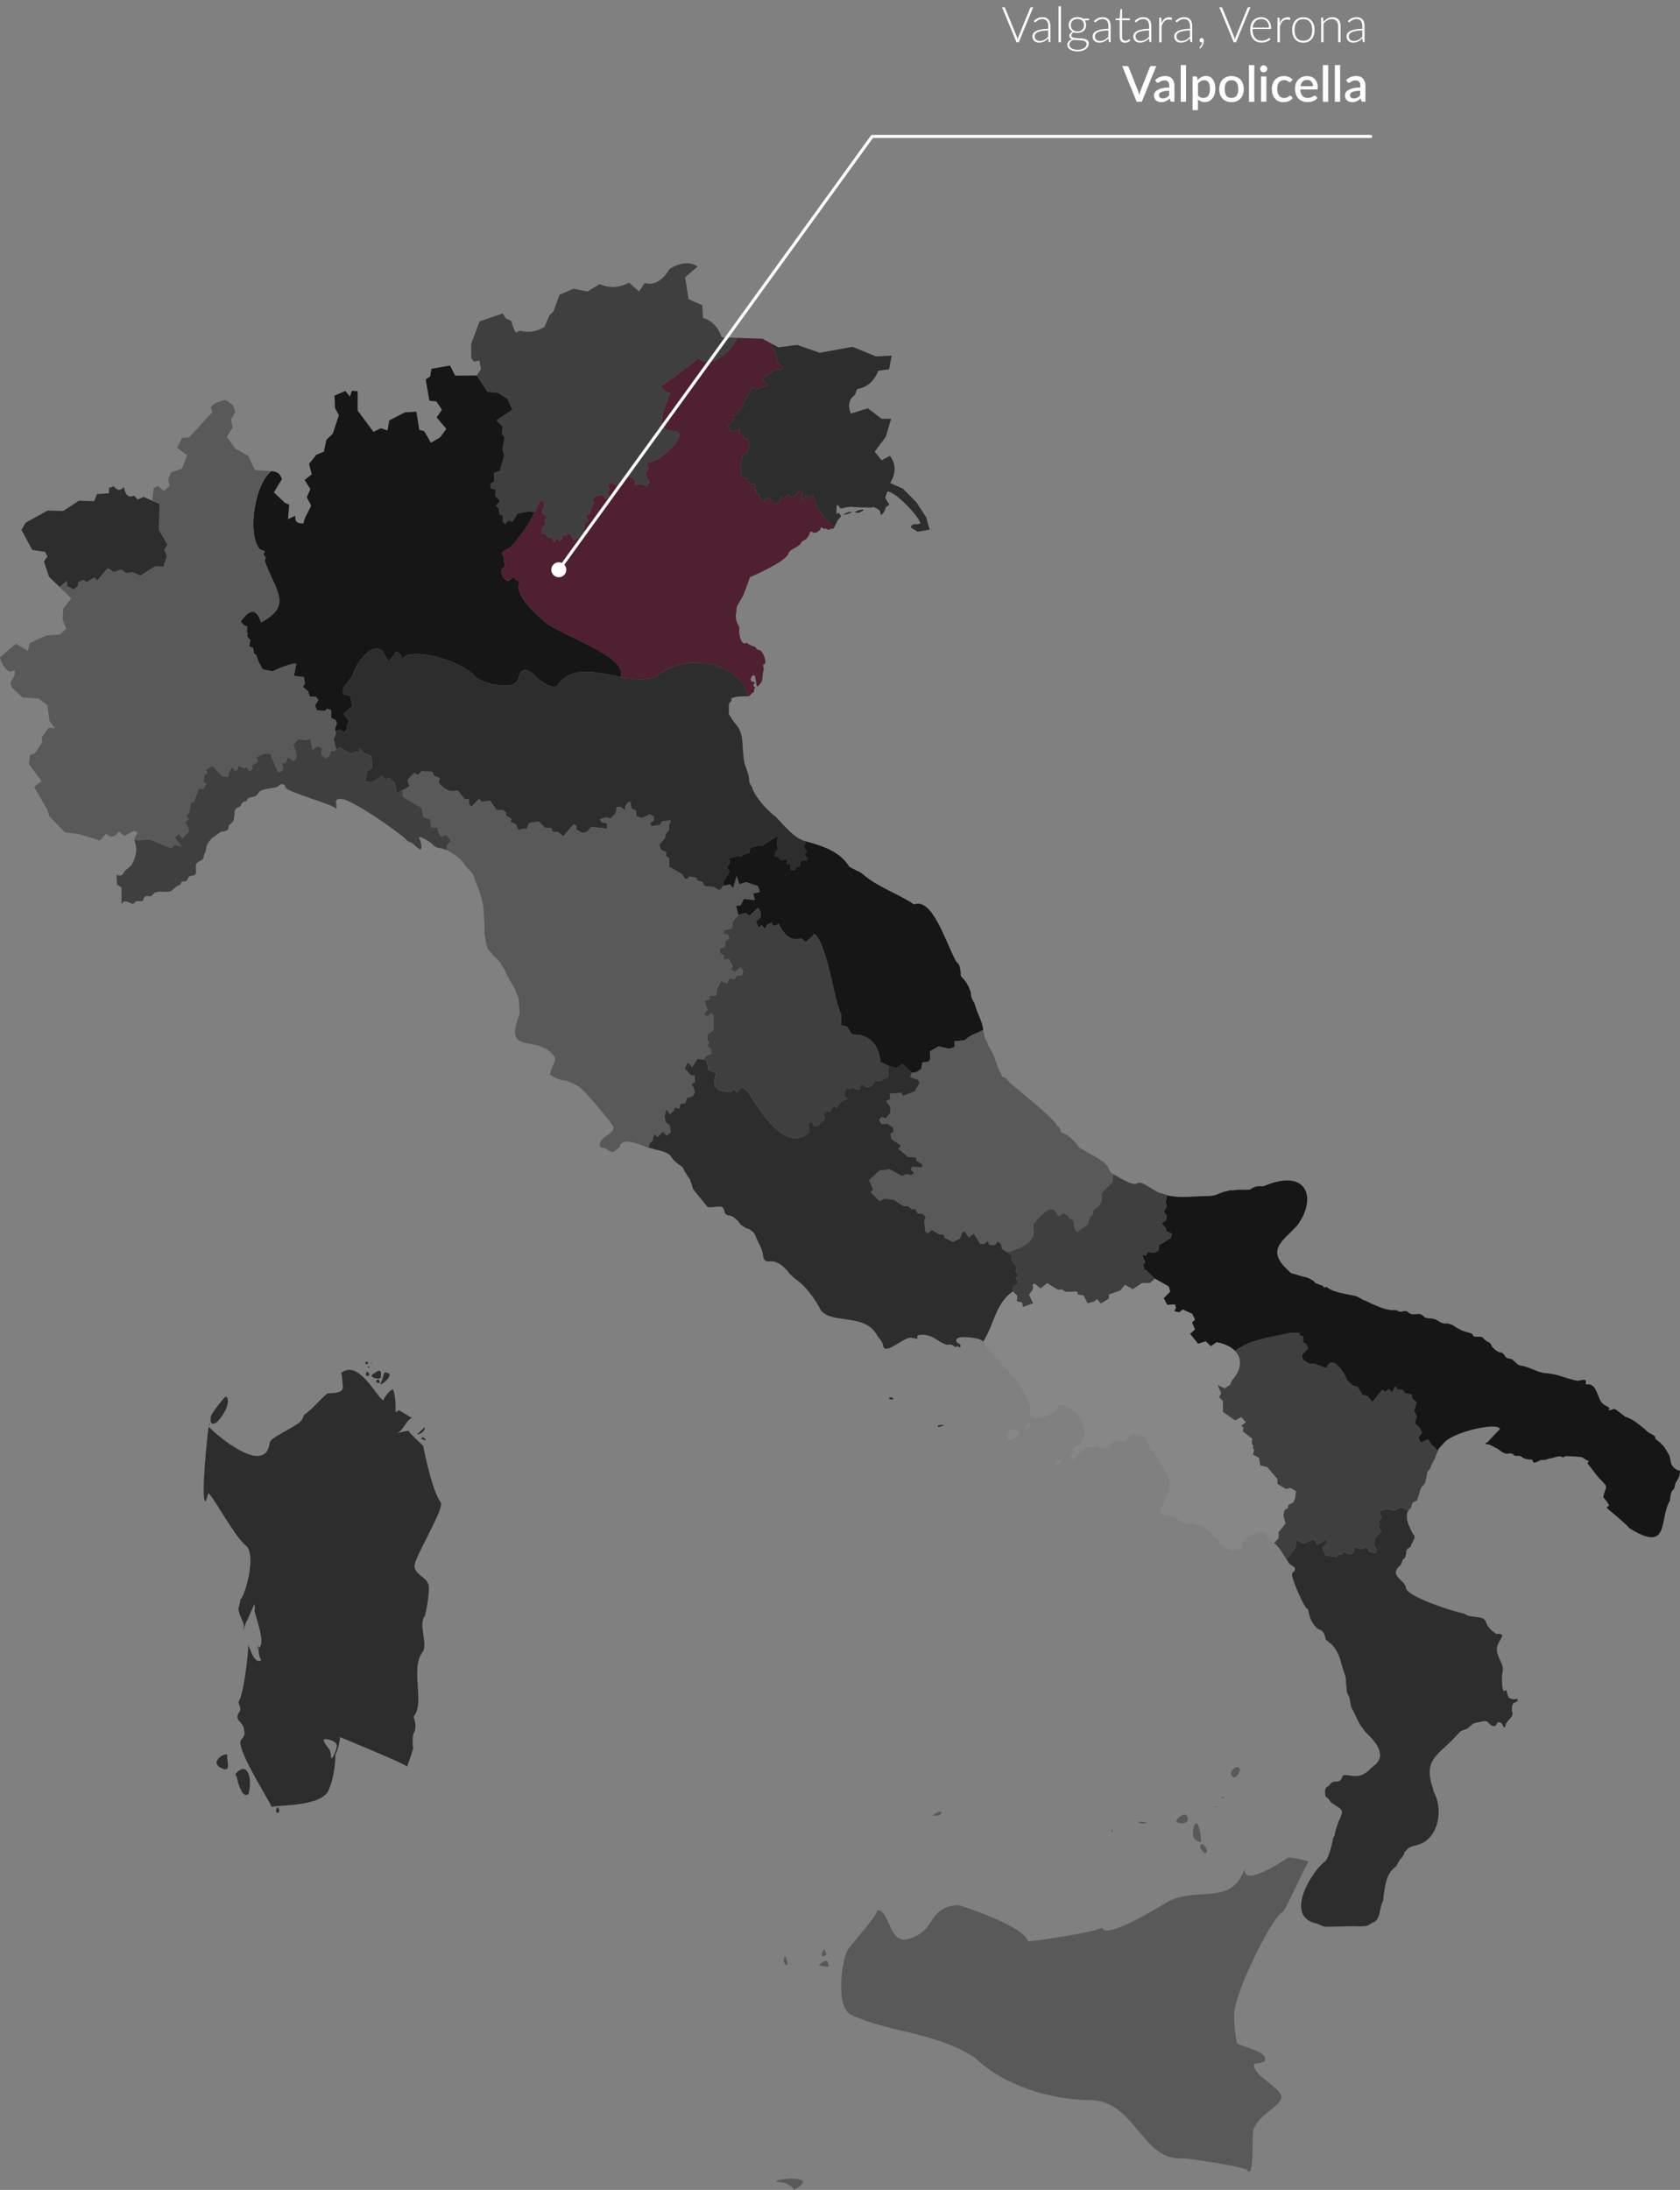 <svg xmlns="http://www.w3.org/2000/svg" id="Livello_2" data-name="Livello 2" viewBox="0 0 273.53 356.34"><rect x="0" y="0" width="273.53" height="356.34" fill="#808080" stroke="none"/><g id="OBJECTS"><g><path d="M120.05,54.98c-.67,1.78-4.25,5.48-6.36,3.24,0,.02-.04.08-.14.18-.03.03-.07.07-.11.1-.28.25-.77.65-1.35,1.1-.13.1-.26.2-.4.31-.48.36-.99.75-1.5,1.12-.18.14-.36.27-.54.4-1.1.8-2.01,1.42-2.08,1.38.34.63.86,1.02,1.55,1.18-.53,1.67-2.99,6.13.44,6.13,3.22,0-1.81,5.1-4.28,5.2l.35,1.07-.53.55.21.75.47.72-.53.72-.96-.36-.87.19v-.69l-.51-.63-1.46.06-.43.99-.66.34c-.45-.43-.91-.52-1.38-.11l.34.76-.34.4.16.76-.52.44h0s-.47-.72-.47-.72l-1.27.18-.44.74.38.35-.51.53-.27,1.23-.66.26.42.95-.65.46s.05,1.29,0,1.31c-.04.04-.51.36-.51.36l-.09.69h-.72l-.37.33-.78-1.22-.59.5-.41-.15-.14-.06v.7h-.01l-.5.35s-.32-.44-.34-.44c0,.03-.46.68-.46.68l-.35-.82-.71-.06-.47-.64-.44.02v-.93l.62-.62-.27-.66.49-.44-.93-.79c.2-.4.68-1.41.27-1.77-.44-.79-1.25,1.55-1.35,1.72l-1.17-.06-1.68.32-.58,1s-.27.31-.29.35c-.27-.24-.52-.26-.77-.06-.11.09-.22.23-.33.42l-.46-.44.09-.91-.6-.26-.12-1-.44-.35.68-.82-.78-.81.1-1.06-.8-.14h-.01l-.1-.78.6-.32-.02-1.42.98-.37.72-2.55-.3-.88.33-2.03-.45-.62.18-1.08-1.05-1.04,2.61-1.74-.81-1.75-1.49-.99-1.78-.17-1.73-2.66.69-1.02-.27-1.42-.83.2-.47-.54-.03-2.36,1.38-3.67,3.77-1.29.45.77.99.49c.09.66.33,1.28.7,1.84l.73-.3c1.27.41,2.7.14,3.92-.61l.79-1.84.68-.7.98-2.69,2.3-.99,2.22.47,2.04-1.22c1.51.74,3.21.6,4.77-.22l1.62,1.42.92-1.38c1.6.51,3.05-.57,4.05-2.28,1.56-.97,3.33-1.28,4.56-.39l-2.02,1.74.55,3.57,2.24.99.1,2.05c1.47.4,2.55,1.62,3.07,3.17l2.53.09Z" fill="#3f3f3f" stroke-width="0"></path><g><path d="M83.65,93.75c.13-.19,0-.15,0,0h0Z" fill="#151615" stroke-width="0"></path><path d="M43.27,100.83c.35-.21.65-.43.91-.65-.26.21-.56.43-.91.65ZM53.29,115.34l-.39.32.39-.31.63.21-.63-.22ZM53.92,115.56v1.28h.01v-1.28h-.01ZM79.83,78.72l.1.78h.01l-.11-.78Z" fill="#151615" stroke-width="0"></path><path d="M101.17,109.64c0,.13-.02.25-.05.38,0,.04-.02.09-.03.13-.85-.16-1.71-.34-2.57-.5-3.01-.53-5.92-.7-7.61,1.72-.48.69-1.53.31-2.49-.33-.66-.44-1.29-1-1.66-1.41-.1-.07-.19-.14-.28-.21-.89-.6-1.65-.7-2.06.87-.02.11-.05.21-.09.31-.39.88-1.64,1.07-2.99.93-1.65-.17-3.43-.85-3.88-1.37-1.64-1.9-6.04-3.53-9.06-3.72-1.51-.1-2.68.16-2.96.93,0-.08,0-.15-.01-.22-.01-.03-.01-.06-.02-.09-.09-.49-.39-.83-.91-1.01-1.92,3.11-1.22.22-2.64-.39-1.76-.79-4.09,2.67-4.48,4.36l-1.5,1.97v.95l1.13.29.38,1.66-1.45,1.25.92,1.19-.42.86.14.35-.52.67-.7-.49-.75.25-.07-.45.31-.8-.22-.54-.7-.34v-1.28h-.01l-.63-.22-.39.32-1.29-.05-.33-.8.56-.93-.45-.54-.95.06-.27-.9-.86-.72.32-.56-.16-1.05h-.01l-1.63-.18c.16-.65.29-1.29.39-1.95.07-.42-3.34.87-3.81,1.2l-1.62-.31-.69-1.22-.39-1.13-.39-.25-.09-.87-.66-.3.18-1-.58-.68.17-.37-.18-.29.11-.94h-.37l-.73-.7c1.32-1.97,2.58-2.38,3.33.09.28-.15.53-.29.77-.44.35-.21.65-.43.91-.65.17-.15.32-.29.46-.43,2.11-2.29-.27-4.68-1.55-8.52l.18-.51-.39-.46.25-.54-.82-.33c-.9-1.01-1.19-3.12-1.01-5.37.04-.42.09-.84.15-1.27.07-.42.15-.84.25-1.26.1-.41.21-.82.33-1.21.07-.19.13-.38.2-.57.19-.5.4-.97.63-1.39.38-.7.82-1.27,1.31-1.66.91.07,1.44.34,1.72,1.31l-1.3,2.15,1.82,1.72.67.28-.18,2.37,1.19-.58c-.14,1,.38,1.33,1.31,1.26l.22-.81,1.05-2.07-.72-1.38.58-1.32-.93-1.5,1.16-.9-.44-1.71,1.19-1.48,1.23-.51.4-1.92,1.04-1,1-3.02-.63-1.12-.09-2.05,1.77-.76.74.91.32-.94.94.07v3.15s2.58,3.46,2.58,3.46l1.19-.58,1.1.35.28-1.63,2.53-1.3,1.88-.12.48,2.96.81.21,1.08,1.89,1.53-.91.98-1.36-1.57-1.86.86-1.25-.93-1.36-1.11-.09-.61-3.48.72-.48.22-1.25,3.02-.53.84,1.65,3.51-.03,1.73,2.66,1.78.17,1.49.99.81,1.75-2.61,1.74,1.05,1.04-.18,1.08.45.62-.33,2.03.3.88-.72,2.55-.98.37.02,1.42-.6.32.1.78h.01l.8.14-.1,1.06.78.81-.68.82.44.35.12,1,.6.26-.09.91.46.44c.11-.19.22-.33.33-.42.25-.2.5-.18.77.06.02-.04.29-.35.29-.35l.58-1,1.68-.32,1.17.06c-1.02,2.04-2.29,3.91-3.84,5.57-.05.06-.12.14-.18.18-.38.29-.99.46-1.3.84-.08.07-.08.18,0,.25.38.54.25.43.25,1.1-.05.44.58.57-.1,1.21-.05.05-.11.07-.15.11-.08.06-.09.16-.14.24-.2.57.65,2.06,1.35,1.6.39-.33.58-.54.67-.67-.02.19.11.55.98.91-.94,1.67,1.47,4.44,4.74,7.05,2.08,1.17,4.48,2.26,6.57,3.34,2.09,1.07,3.87,2.14,4.71,3.25h0c.33.45.52.89.52,1.34Z" fill="#151615" stroke-width="0"></path></g><path d="M26.76,89.38l.44,1.14-.22.56-.36,1.15-1.35-.07-2.4,1.52-1.24-.54-1.08.11-.87-.56-1.14.41-1-.64-1.7,2.03-.49-.5-1.23.74-.54-.34-.81.35-.07.64-.68.55-1.14-.55v-.83l-1.16.97-1.74-1.67-.83-2.48.57-.81-.38-.77-2.07-.29-1.78-3.28.69-1.17,3.56-1.97,2.55.06,2.57-1.67,2.46.09.48-1.16,1.94-.13v-.87l.8-.27c.51.71,1.06.8,1.62.11.21,1.11.64,1.89,1.68,1.4l.57.65.96-.44,1.44.65,1.17.47-.09,4.28,1.41,2.39-.51.77Z" fill="#2d2d2d" stroke-width="0"></path><path d="M54.31,120.29l.44,1.7-.33.24-.52-.06-.29.87-.53.3-.75-.54.08-1.07-.71-.31-.82.6-.35-1.81-.66.25-1.26-.2-.87.92.39.94.18,1.13-.54.6-.88-.67-.35.94-.62.12.2.88c-.19.44-.52.56-.96.35l-1.17-2.84c-.82-.1-1.56.1-2.21.62l.27.69-1.12.67.24.44-.51.46-.5-.72-.45.24-.91-.49-.12.73-.5.16-.29-.65-.52.66-.28.96-.88-.06-1.62-1.7-1.03.59.22.58-.49.26-.14,1.15.48.33-.54.84-.72-.09-.78,2.14-.54.21-.24,1.62-.51.44.42.55-.55.54.49.81s.06.71.06.73c0,.03-1,1.06-1,1.06l-.62-.68-.63.58,1.11,1.44-1.11-.25-.6.54-3.39-1.39-2.6.08-.04-.18.57-1.14-.66-.21-1.46.84-.93-.7c-.63.87-1.34,1.1-2.07.33l-1.01,1.11-3.51-1.07-2.19-.25-2.52-2.61-.41-1.19-2.1-3.59,1.22-.97-2.08-2.76.19-1.47.81-.28,1.2-1.79-.09-.82,1.11-1.56,1.06.12-.91-1.23-.35-2.55-1.44-1.07-2.58-.19-1.75-1.59-.27-.75.71-1.31.03-.73-.88.18c-.81-.53-1.33-1.35-1.53-2.33l2.61-2.22,1.95,1.19.25-1.26,2.75-1.27,2.18-.14,1.04-.94-.59-1.5.13-1.83,1.29-1.62-1.92-1.84,1.16-.98v.83l1.14.55.68-.55.07-.64.81-.36.54.34,1.23-.74.5.5,1.69-2.03,1.01.64,1.14-.4.87.56,1.08-.11,1.25.54,2.4-1.52,1.35.08.36-1.16.22-.55-.43-1.14.51-.77-1.41-2.38.09-4.28-1.17-.47.27-2.14.69-.27.93.83.93-.86-.21-1.14.48-1.04,1.76-.62.85-2.16-1.65-1.23.8-1.58,1.16-.12,3.77-4.07-.25-.85.73-.67,1.65-.51,1.2.82.44,1.11-.69,1.24.22,1.37-.94,1.48,1.41,1.94,2.07,1.16,1.11,2.3s1.61.12,2.66.18c-.49.39-.93.96-1.31,1.66-.23.42-.44.89-.63,1.39-.07.19-.13.38-.2.57-.12.39-.23.8-.33,1.21-.1.42-.18.84-.25,1.26-.06.43-.11.85-.15,1.27-.18,2.25.11,4.36,1.01,5.37l.82.33-.25.54.39.46-.18.51c1.28,3.84,3.66,6.23,1.55,8.52-.14.14-.29.28-.46.43-.26.22-.56.44-.91.65-.24.15-.49.29-.77.44-.75-2.47-2.01-2.06-3.33-.09l.73.7h.37l-.11.94.18.29-.17.37.58.68-.18,1,.66.3.09.87.39.25.39,1.13.69,1.22,1.62.31c.47-.33,3.88-1.62,3.81-1.2-.1.66-.23,1.3-.39,1.95l1.63.18.17,1.05-.32.56.86.72.27.9.95-.06.45.54-.56.93.33.8,1.29.05.39-.32.63.22h.01v1.28l.7.34.22.54-.31.8.07.45.06.5-.36.82Z" fill="#595959" stroke-width="0"></path><path d="M73.43,136.84l-.62.65-.12.84c-1.13-.56-1.46,0-2.47-1.13-.23-.23-2.64-1.7-1.83-.54.07.16.41,1.39.14,1.44,0,.53-1.4-1.03-1.65-1.03-.27-.06-.5-.19-.7-.39-.93-1.06-9.21-6.9-10.8-6.69-.25-.01-.47.07-.66.24-.02.06.06.98.07,1.11.02.2-.05.25-.22.15-.36-.36-2.33-1.01-4.23-1.67s-3.74-1.32-3.86-1.7c-.1-.63-.72-.63-1.08-.3-.32.56-2.59.33-3.27,1.1-.05.14-.13.25-.26.34-.1.18-.26.3-.48.35-.25.09-.53.09-.78.2-.24.04-.38.19-.42.46-.11.12-.24.17-.39.15-.4.13-.45.39-.61.68-.09.23-.62.27-.79.52-.04.06-.06.14-.12.19-.04.08-.09.13-.09.24.03.26,0,.51-.06.77,0,.36-.09.82-.39,1.07-.09.08-.19.15-.28.23-.31.26-.16.46-.34.77,0,.12-.08.19-.2.21l-.27.12c-.07.05-.15.07-.23.05-.63,0-.8.42-1.29.66-.14.09-.27.19-.39.3-.14.05-.25.14-.33.27-.44.46-.87,1.09-.87,1.76-.04.23-.11.45-.22.66-.18.23-.1.63-.3.87-.26.28-.64.34-.9.6-.12.1-.19.23-.23.39v.27c.01.21.02.41.02.61.01.05.01.09.01.15.04.49-.27.66-.66.66-.18.05-.34.12-.51.2-.04.04-.07.08-.09.13-.24.45-.2.62-.75.62-.1,0-.21.03-.3.06-.07.03-.12.14-.15.22-.01.05-.01.08-.04.14-.02.03-.02.04-.05.08,0,.02-.03.03-.06.04-.09.06-.15.09-.24.12-.59.21-.77.67-1.26.91-.14.07-.29.11-.45.12-.11-.01-.22-.01-.33,0-.43,0-1.1-.08-1.53.06-.6,0-.57.68-1.1.68-.04,0-.09.01-.13,0-.08-.02-.14-.05-.21-.05-.11,0-.21.02-.33.03-.23.12-.36.31-.4.57-.01.06-.03.12-.06.17-.04.05-.07.04-.13.05s-.1,0-.16,0c-.6.07-.69-.19-1.17.35-.06.06-.11.11-.22.1-.1-.01-.24-.08-.31-.13-.08-.03-.17-.06-.25-.09-.15-.06-.29-.11-.44-.14-.06-.03-.07-.03-.15-.03-.04-.01-.09-.01-.13,0-.05,0-.09,0-.14.03h-.03s-.06.06-.09.08v-.02h-.01c-.09.11-.18.23-.26.36v-2.72l-.72-.47-.08-1.63c.6.33,1.01.17,1.24-.49l1.18-1.04c.67-1.16.95-2.37.68-3.38l-.2-.68,2.6-.08,3.39,1.39.6-.54,1.11.25-1.11-1.44.63-.58.62.68s1-1.03,1-1.06c0-.02-.06-.73-.06-.73l-.49-.81.55-.54-.42-.55.51-.44.24-1.62.54-.21.78-2.14.72.09.54-.84-.48-.33.14-1.15.49-.26-.22-.58,1.03-.59,1.62,1.7.88.06.28-.96.52-.66.29.65.5-.16.12-.73.91.49.45-.24.5.72.51-.46-.24-.44,1.12-.67-.27-.69c.65-.52,1.39-.72,2.21-.62l1.17,2.84c.44.21.77.09.96-.35l-.2-.88.62-.12.35-.94.88.67.54-.6-.18-1.13-.39-.94.87-.92,1.26.2.66-.25.35,1.81.82-.6.71.31-.08,1.07.75.54.53-.3.29-.87.52.06.33-.24.55-.42,1.79,1.06.84-.36.35.12.29-.68h.01s.63.79.63.79l1.29.54.07,1.92-.78.54-.4,1.64,1.18.16,1.55-1.03.57.5.6-.21s.96.78.97.8c.03.03.3,1.65.3,1.65l1.01-.5.06,1.13.98.62,2.05,1.2.29,1.49,1.09.34.2,1.32h.94s.3,1.08.3,1.08l.38.45.81-.33.76,1.03Z" fill="#3f3f3f" stroke-width="0"></path><g><path d="M124.1,137.62l-.3-.09-1.63.39h0s1.63-.38,1.63-.38l.3.09h.01s-.01,0-.01,0ZM121.16,139l-.63.47.63-.46.86-.27-.86.26ZM114.35,143.51h-.01l.37.67-.36-.67ZM108.25,136.36l-.69.81.7-.81.11-.66-.12.66ZM98.84,133.98v.85h.01v-.85h-.01ZM58.57,121.71l-.29.68.3-.67h-.01Z" fill="#2d2d2d" stroke-width="0"></path><path d="M131.47,139.73l-.1.37-.74-.15-.33.29v.81l-.51-.07-.44.64-.61-.1v-.94l-.61.06v-.9c-.3.12-.61.28-.85.23-.06,0-.11-.02-.16-.05-.02-.02-.05-.03-.07-.06-.09-.08-.16-.21-.21-.4h0s-.76-.1-.76-.1l.22-.83.39-.4-.17-.52.08-1.62-2.49,1.63h-.01l-.3-.09-1.63.39h0s-.15.82-.15.82l-.86.26-.63.47-.32-.22-1.51.45.12.79-.51.65.51.62-.99,1.61v.75l-.69.76-.92-.54-1.51-.16-.36-.67h-.01l-.83-.23-.14-.45-1.15-.2-.29.4h-.4l-.5-.8-2.06-1.18v-1.35l-.58-.48.1-.57h0s-.85-.32-.85-.32l-.33-.81.25-.35.7-.81.11-.66.54-.63v-.88l.33-.71-1.39.17-.47.6-1.33.2-.24-.54.58-.34.09-.67-.72-.39-1.21.64-.98-.38v-.8l-.78-.44-.12-.97-.27-.09-.54.57-.12.82-.66-.55h-.67s-.14,1.03-.14,1.03l-.89.88-.62-.23-1.09.34.32.47.85.18v.85l-2.58-.27-.64.78-.8.21-1-.55v-.68h0l-.44-.16h0s-1.67,1.93-1.67,1.93l-.82-.7-.94-.08-.16-.55-1.04-.05-1.02-1.02-1.57.25-.45.97-.41-.08-.9.24-.45-.96-.81-.34.09-.55-.87-.52v-.5l-.51-.38h-.98l-1.09-1.53h0s-1.35.21-1.35.21l-.41-.5-1.29,1.28-.36-.42v-.81h-.72l-1.15-1.42c-1.13.38-2.23-.2-3.08-1.25l.15-.79-.87-.31-.32-.67-1.68-.16-.64.69-.6-.37-1.12,1.17.35.96-.56.41-.55.2-1.01.5s-.27-1.62-.3-1.65c-.01-.02-.97-.8-.97-.8l-.6.21-.57-.5-1.55,1.03-1.18-.16.4-1.64.78-.54-.07-1.92-1.29-.54-.63-.78h-.01s-.29.67-.29.67l-.35-.12-.84.36-1.79-1.06-.55.42-.44-1.7.36-.82-.06-.5.75-.25.7.49.52-.67-.14-.35.42-.86-.92-1.19,1.45-1.25-.38-1.66-1.13-.29v-.95l1.5-1.97c.39-1.69,2.72-5.15,4.48-4.36,1.42.61.72,3.5,2.64.39.52.18.82.52.91,1.01.01.03.01.06.02.09.01.07.01.14.01.22.28-.77,1.45-1.03,2.96-.93,3.02.19,7.42,1.82,9.06,3.72.45.52,2.23,1.2,3.88,1.37,1.35.14,2.6-.05,2.99-.93.04-.1.07-.2.09-.31.41-1.57,1.17-1.47,2.06-.87.09.07.18.14.28.21.37.41,1,.97,1.66,1.41.96.64,2.01,1.02,2.49.33,1.69-2.42,4.6-2.25,7.61-1.72.86.16,1.72.34,2.57.5,0,.02-.01.03-.01.05.46.14.97.2,1.51.2,1.9.26,3.62.24,4.83-.73.01,0,.02,0,.02,0,2.37-1.87,6-2.28,9.04-1.4,2.55.74,4.67,2.39,5.27,4.86.02.06.03.12.04.18-.45.02-1.89-.1-2.79.35.09.09.12.2.09.34-.03.06-.09.12-.12.18-.12.07-.2.16-.24.3-.16.24-.02.64-.09.92,0,.19.13.61-.03.61-.01,0-.02,0-.03.02.27.55.71,1.21,1.36,2,1.48,1.69.6,4.86,1.54,6.97.22.6.36.99.46,1.61,0,.07.03.13.03.2v.14c-.09.5.49.97.56,1.43.03.1.04.19.1.28.79,1.57,2.27,3.19,3.7,4.28,1.28,1.32,3.03,3.56,4.86,3.96l-.3.92.48.8-.21.22-.22.24.53.66Z" fill="#2d2d2d" stroke-width="0"></path></g><path d="M122.63,145.4l.3,1.08-1.8-.2-.51,1.01-.77.13.36,1.45-.92,1.01-.14,1.21-1.32.24v.69h.58l.37.6-.76.57c.18.73-.11,1.09-.86,1.08v.8s.61.39.61.39l.06.66.81-.09.66,1.18-.3.49.6.46.96-.77.44.62-.26.7h-.75l-.54.65c-.64-.34-.98-.12-1.04.66l-1.04-.38-.67,1.27-.13,1.08h-1.08l-.03.61-.78.18.24.94.25.56-.63.8.54.3.68-.57.36.36v2.47l-1.05.74.09.27v.59l.24.28-.24.66.61.54v.74l-.96.4-.27.57-.89-.1h-.09s-.01-.01-.01-.01l-.85,1.31-.69-.76-.26.49-.25.49.97,1.1h.63l.06,1.13-.57.36c.34.48.51.89.51,1.23,0,.07-.01.14-.02.2-.02.06-.03.11-.06.15-.06.15-.18.26-.34.36-.03.02-.07.04-.11.06-.05.03-.1.05-.16.07-.16.05-.34.09-.54.12h0s-.31.91-.31.91l-.75.06h-.01l-.21.83-.71-.23-.18.56-.65.54-.56-.8-.29,1.22.23.89.66.58.12,1.07-.66.54-.62-.66-.42.43-.44.45-.53-.52-.3,1.13-.42.36-.24.76c-.06-.02-.12-.03-.18-.05-1.37-.47-4.15-1.81-4.56-.06-.12.16-.27.29-.45.38-.91,1.08-1.39-.27-2.34-.27-.09,0-.18-.01-.27-.04-.83-1.86,3.28-2.23,1.77-3.85-.65-.94-4.59-5.71-5.37-6.1-.97-.44-1.5-.93-2.58-.97-.35-.06-2.09-.66-2.03-1.06.44-2.16,1.86-2.31-.65-4.04-2.91-1.66-6.69.27-4.32-5.67.02-.19-.12-2.04-.12-2.38,0-.06-.08-.29-.09-.34-.11-.31-.42-.73-.42-1.05,0-.14-1.57-2.69-1.71-3.24-.16-.41-.47-.68-.63-1.08,0-.07-.63-.89-.96-1.12-.05-.03-.09-.06-.14-.09-.06-.06-.1-.1-.16-.14-.2-.2-.21-.38-.36-.57-.14-.1-.27-.21-.39-.34-.4-.4-.53-1.67-.65-2.28-.1-.3-.1-.62-.07-.94.02-.16.03-.32.03-.48,0-.11-.03-.21-.03-.32v-.19c-.06-.31-.09-.59-.09-.92v-.43c0-.09-.02-.17-.02-.24,0-2.02-.76-4.13-1.56-5.92-.04-.1-.04-.21-.07-.32-.3-.89-1.32-1.42-1.75-2.3-.43-.69-1.47-1.28-2.16-1.74-.18-.1-.37-.19-.56-.26l.12-.84.62-.65-.76-1.03-.81.33-.38-.45-.3-1.07h-.94s-.2-1.33-.2-1.33l-1.09-.34-.29-1.49-2.05-1.2-.98-.62-.06-1.13.55-.2.56-.41-.35-.96,1.12-1.17.6.37.64-.69,1.68.16.32.67.87.31-.15.79c.85,1.05,1.95,1.63,3.08,1.25l1.15,1.42h.72v.81l.36.42,1.29-1.28.41.5,1.35-.21,1.09,1.53h.98l.51.38v.5l.87.52-.09.55.81.34.45.96.9-.24.41.08.45-.97,1.57-.25,1.02,1.02,1.04.05.16.55.94.08.82.7,1.67-1.92.44.15v.68h0l1,.55.8-.21.64-.78,2.58.27v-.85l-.85-.18-.32-.47,1.09-.34.62.23.89-.88.14-1.02h.67s.66.54.66.54l.12-.82.54-.57.27.09.12.97.78.44v.8l.98.38,1.21-.64.72.39-.09.67-.58.34.24.54,1.33-.2.47-.6,1.39-.17-.33.71v.88l-.54.63-.11.66-.7.81-.25.35.33.81.85.32-.1.57.58.48v1.35l2.06,1.18.5.8h0s.4.01.4.01h0s.29-.41.29-.41l1.15.2.14.45.83.23h.01l.36.67,1.51.16.92.54.69-.76,1.02-.21.51.59.57-1.97.45,1.35,1.07-.36,1.96.66.33.97-1.11.25Z" fill="#595959" stroke-width="0"></path><g><path d="M160.07,167.62c-.27.14-.54.25-.79.36-.13.06-.26.11-.39.17,0,0-.02,0-.03.01-.21.09-.41.18-.61.28-.21.11-.42.24-.62.39-.18.12-.36.27-.54.45l-1.67.15.02.94-.91.29-1.73-.39-1.4.81.08,1.24-.33.49-.98.06-.16,1.05-.78.54-.78.12-1.56-1.44-.94.68s-.01-.01-.03-.01c-.01,0-.02-.01-.04-.01-.03,0-.06-.02-.1-.03-.03-.01-.07-.02-.1-.03-.02-.01-.04-.01-.06-.02-.02,0-.04,0-.06-.02-.02,0-.04-.01-.05-.01-.03-.01-.06-.02-.08-.02-.14-.04-.27-.08-.39-.11-.12-.04-.22-.06-.28-.07-.03-.01-.04-.01-.05-.01l-1.38-.69c-.25-3.07-2.05-4.57-4.63-4.44l-.77-1.26-.97-.28v-1.73l-.21-.46c-.99-2.37-2.27-11.65-4.27-12.69.25.13-1.19,1.29-1.29,1.37l-.75-.61c-1.55.59-2.82-.56-3.65-2.36-.53.38-1,.54-1.13-.19l-.72.31-.38.72-.55-.64-.42.47-.54-1,.81-.8v-.78l-.43-.71-1.35,1.31-.68-.43-1.19.28-.36-1.45.77-.13.51-1.01,1.8.2-.3-1.08,1.11-.25-.33-.97-1.96-.66-1.07.36-.45-1.35-.57,1.97-.51-.59-1.02.21v-.75l.99-1.61-.51-.62.51-.65-.12-.79,1.51-.45.32.22.63-.46.86-.27.15-.81,1.63-.39.3.09h.01s2.49-1.64,2.49-1.64l-.08,1.62.17.52-.39.4-.22.83.76.1c.05.19.12.32.21.4.02.03.05.04.07.06.05.03.1.05.16.05.24.05.55-.11.85-.23v.9l.61-.06v.94l.61.1.44-.64.51.07v-.81l.33-.29.74.15.1-.37-.52-.66.21-.24.21-.22-.48-.8.3-.92c2.56.72,5.3,1.56,6.81,3.74.06.06.11.13.14.2.04.08.13.14.19.22.14.1.28.18.43.25.1.05.19.09.26.12.12.06.24.13.35.2.42.17.71.29,1.06.58,2.41,2.12,5.59,3.14,8.08,4.77.12.1.25.21.42.16,2.9-.87,4.83,5.65,6.69,9.23.12.15.24.29.36.42.03.06.09.09.12.13.13.21.14.48.21.71.03.1.03.18.06.28.02.06,0,.11.02.16.01.05.03.1.03.16v.33c0,.07-.02.15.01.23.03.05.09.09.12.14.06.08.12.17.18.23.06.09.14.13.2.21.09.12.19.23.3.36.01.02.04.05.06.09.2.38.44.69.57,1.13.01.06.01.14.06.19.12.15.16.45.16.64,0,.52.35,1.1.6,1.55.03.08.08.18.08.27.29,1.17,1.31,2.89,1.31,4.03Z" fill="#151615" stroke-width="0"></path><polygon points="122.02 138.74 121.16 139.01 120.53 139.47 121.16 139 122.02 138.74" fill="#151615" stroke-width="0"></polygon><polygon points="124.11 137.62 124.1 137.63 123.8 137.54 122.17 137.93 122.17 137.92 123.8 137.53 124.1 137.62 124.11 137.62" fill="#151615" stroke-width="0"></polygon></g><path d="M181.24,191.08l-.11,1.3-1.77,1.78v1.28l-.35.7h-.01l-1.05.81v.63l-.52.45-.29,1.23-1.81,1.26-.36-.6-.18-1.38-.62-.18-.28-.55-.81-.36-.67.49-.79-1.09-.84-.08c-.98.68-1.84,1.52-2.55,2.48l.07,1.08c.21,1.5-1.63,2.85-4.41,3.44l-.78-.56-.08-.67-.54-.5-.58.6-.86-.06-.21-.64-.65.51-.62-.03-1.04-1.66-.81.61-.66-.99-.39.18-.39,1.03-1.14.5-1.32-.62-.15-.44-.06-.16-.66.04-1.28-.77-.67.61-.37-.44-.17-1.65.27-.58-.53-.57h-.82l-.35-.76-.55.05-.61-.49-.85-.06-1.49-1-1.51-.19-.81.42-1.43-1.44.36-.49-.66-1.49,1.72-1.59,1.69-.17,1.94,1.07.78-.32.75.21.45-.41-.57-.55.3-.42,1.57.09.09-.48-1.03-.63v-.51l-1.32-.06-1.61-1.36.45-.5-1.57-1.08-.15-.88.48-.24-.02-.73-1.01-.64-.88.09-.43-.66.36-.51.41.11.33.09h0c.08-.1.72-.89.76-.89v-1s-.71-.89-.71-.89l.67-.34-.06-.88,1.86-.15.19.31.11.19.93-.35.93-.36.31-.51.51-.82h0s0-.01,0-.02-.01-.03-.02-.06c-.02-.03-.04-.07-.06-.12-.01-.02-.01-.03-.02-.05-.02-.03-.03-.07-.04-.1-.02-.03-.03-.06-.04-.09-.02-.05-.03-.09-.03-.1h-.01c-.11-.06-.76-.29-1.1-.41-.03-.02-.06-.03-.09-.04-.07-.02-.11-.04-.12-.04l.27-.68.78-.12.78-.54.16-1.05.98-.06.33-.49-.08-1.24,1.4-.81,1.73.39.91-.29-.02-.94,1.67-.15c.18-.18.36-.33.54-.45.2-.15.41-.28.62-.39.2-.1.4-.19.61-.28.01-.01.02-.01.03-.01.13-.06.26-.11.39-.17.25-.11.52-.22.79-.36,0,.31.18.55.18.88.08.39.26.7.46,1.05.09.29.2.57.34.84.13.18.23.38.3.58.45.34,1.01,2.82,1.47,3.4.05.12.14.21.18.33.19.89.41.28,1.03,1,.17.26.37.48.61.68.95.82,7.08,5.7,7.38,6.66.16.19.33.36.53.51.13.28.08.62.36.77.1.05.21.09.32.13.7.15,2.26,1.75,2.47,2.3.25.15.51.29.78.41,1.44.89,2.31,1.22,3.47,2.16.66.51.45,1.18,1.29,1.76Z" fill="#595959" stroke-width="0"></path><path d="M190.83,200.75l-.23.72-1.86,1.11-.09.88-.67.37-1.11-.12-.3.59c-.09,0-.17-.04-.24-.09-.04-.01-.1-.01-.15,0,0,.03-.03.03-.06.05-.01.02-.03.05-.06.07-.03.11,0,.19.09.24v.04s.03,0,.03.02c0,.07,0,.14.01.21,0,.03.02.03.04.04.01.01.01.03.04.05,0,.03.03.04.04.07.02.06.05.12.1.16.01.02.01.04.01.06.06.03.03.12.03.16,0,.03,0,.04-.02.07-.01.05-.04.06-.1.09-.03.02-.08,0-.1,0-.08.03-.05.12-.05.16.07.17,0,1.11.39.92l1.47,1.43-.74.71-1.39.04-1.49,1-1.27-.73-.74.93-1.84.64v.65s-1.31.83-1.35.83c-.02,0-.6-.72-.6-.72l-.44.37-1.1.3-.69-1.3-.87-.11-.22-.51-1.82.08-.57-.42-.66.06-1.77-1.07-1.05.86-.99-.79-.3.2.09.63-.66,1,.66,1.37-1.68.6-.15-.72-.86-.22.08-.87-.69-.73-.05-.76.78-.51.08-.42-.41-.54.53-.32-.53-.66.17-.77-.82-1.06v-.81l-.79-.52c2.78-.59,4.62-1.94,4.41-3.44l-.07-1.08c.71-.96,1.57-1.8,2.55-2.48l.84.08.79,1.09.67-.49.81.36.28.55.62.18.18,1.38.36.6h0s1.81-1.26,1.81-1.26l.29-1.23.52-.45v-.63l1.05-.81.36-.7v-1.28l1.77-1.78h0s.1-1.3.1-1.3c.02.02.04.02.06.03.8.33,2.97,1.97,3.92,1.43.72-.51,3,1.62,3.99,1.67l.81.27-.22,1.09.16.75-.48.83.45.58-.07.77-.74.56.63.67.18.6.9.42Z" fill="#3f3f3f" stroke-width="0"></path><path d="M234.09,236.12s-.03.06-.05.1c-.01.04-.26.66-.29.76-.03.05-.07.24-.09.27-.06.11-.48.87-.53,1-.05.1-.1.21-.14.32-.1.36-.31.67-.61.93-.04.22-.07.44-.1.66-.13.5-.14,1.19-.57,1.56-.04.04-.1.06-.13.12-.37.36-.42,1.08-.63,1.55-.02.08-.06.17-.07.26-.06.25-.11.58-.43.63-.06.02-.1.04-.16.07-.45.13-.4.46-.5.86-.09.23-.34.35-.46.56l-1.23-.56-1.02.6-1.22-.27-.9.19-.33.32.33.88-.56.69.34.31s-.26.41-.29.41c-.05.03.47.81.47.81l-1.05,1.07s-.2,1.28-.14,1.27c.06,0,.46.62.46.62l-.19.64-1.13-.33-.37-.71-.92.4-.78-.41-.31.24-.14.74-.64.28-.91-.47-.22.43h-.64l-.32.42-1.81-.24-.52-1.28.85-.9-.2-.44-1.44.87-.6-.87-1.68.68-1.17-.58-.15,1.28-1.43,1.87c-.69-.93-1.04-1.92-2.04-2.66l.72-.76v-.99l1.14-1.41-.34-1.28.16-.88.6-.39v-.47l.83-.39.31-.71.15-1.12-.82-.52-.83.14-1.38-.83v-.78l-1.66-1.95-1.13-.27-.21-1.24-1.01-.54.23-.65-.23-.48.09-.31-.25-.29.07-.84-1.56-1.21.15-.6-.37-.32.73-.57-.73-.8-1.01.53-1.98-1.38v-1.78l-.63-.63.35-.63-.62-1.41,1.19.59.89-.59.28-.69c1.63-1.8,1.69-3.58.51-4.79.05-.04.1-.07.15-.11,1.19-.89,2.65-1.43,4.13-1.81,1.48-.39,2.96-.63,4.18-.91,0,0,0-.01.01-.01.05,0,.1-.02.15-.04.11-.02.21-.05.31-.07h1.51l.18.47.48.09v.97l.48.26.33.71-.96,1.08.06.72,1.02.69.86.04,2.01.7c.87-2.6,3.19,1.16,3.32,1.94l.93.88.81.23.81,1.3.85.21.74.96,1.61-1.99.57.35.53-.49.47.6.56-1.01.4.54h.78l.45.57,1.02.22.18.71.64.55-.41,1.46.45.81-.33,1.15.73.62.45.92-.6.76.39.84,1.19-.53.6.9.54.43.44.58Z" fill="#3f3f3f" stroke-width="0"></path><path d="M273.53,239.41l-.09.72-.09.18c-.21.6-.55.81-.66,1.44,0,.09-.02.18-.03.25-.03.07-.06.11-.08.16-.04.15-.13.27-.27.36-.31.34-.4,1.22-.4,1.64-1.85,2.97.08,8.7-6.64,4.49-.22-.28-.47-.53-.75-.76-.18-.16-.36-.32-.54-.49-.71-.66-1.48-1.24-2.19-1.86-.02-.04-.06-.08-.11-.11-.13-.1-.09-.2.11-.3.09-.03.14-.11.2-.16.04-.07-.82-1.28-.95-1.32.32-2.03,1.15-1.29-.75-3.2-.72-.84-1.09-1.46-1.8-2.3.01-.2.09-.33.26-.36-.42-.18-1.19-.67-1.19-.67-.2-.08-2.04-.18-2.43-.18-.16-.01-.31.02-.45.11-.14.12-.29.12-.45-.02-.44-.17-1.19.15-1.62.25-.32.03-.62.11-.9.24-.12.06-.69.05-.81.05-.08,0-.1,0-.16.04-.03.03-.09.06-.13.09-.08.05-.17.07-.23.11-.16.08-.33.14-.51.19-.08.02-.16.01-.22-.07-.17-.25-.04-.46-.46-.43-.46-.01-.88-.11-1.27-.32-.06-.05-.1-.11-.18-.16-.22-.11-.45-.15-.69-.13-.24.06-.46-.01-.66-.2-.31-.32-.59-.17-.99-.14-.79,0-1.19-.68-1.84-.94-.11-.06-.89-.46-.95-.5-.14-.11-1.3-.09-.49-.4.06-.02.1-.06.13-.11.1-.12,1.95-2.03,1.95-2.06-.22-1.21-7.67.43-9.15,2.3-.03.04-.06.08-.1.11-.13.14-.26.28-.38.42-.05.04-.08.08-.12.11-.05.07-.12.15-.17.22-.09.13-.16.27-.19.42l-.44-.58-.54-.43-.6-.9-1.19.53-.39-.84.6-.76-.45-.92-.73-.62.33-1.15-.45-.81.41-1.46-.64-.55-.18-.71-1.02-.22-.45-.57h-.78l-.4-.54-.56,1.01-.47-.6-.53.49-.57-.35-1.61,1.99-.74-.96-.85-.21-.81-1.3-.81-.23-.93-.88c-.13-.78-2.45-4.54-3.32-1.94l-2.01-.7-.86-.04-1.02-.69-.06-.72.96-1.08-.33-.71-.48-.26v-.97l-.48-.09-.18-.47h-1.51c-.1.02-.2.05-.31.07-.05.02-.1.03-.15.04-.01,0-.01.01-.01.01-1.22.28-2.7.52-4.18.91-1.48.38-2.94.92-4.13,1.81-.05.04-.1.07-.15.11-.64-.67-1.65-1.17-2.98-1.42l-.95.66-.82-.8-1.26.4-1.3-1.63.79-.74-.49-1.09.49-.5-.45-.92-1.53-.7-.58.46-.83-.19.29-.5-.14-.6-1.26.09-.6-1.11,1.07-1.09-.26-.82-2.22-1.27-1.47-1.43c-.39.19-.32-.75-.39-.92,0-.04-.03-.13.05-.16.02,0,.07.02.1,0,.06-.03.09-.04.1-.09.02-.03.02-.04.02-.07,0-.04.03-.13-.03-.16,0-.02,0-.04-.01-.06-.05-.04-.08-.1-.1-.16-.01-.03-.04-.04-.04-.07-.03-.02-.03-.04-.04-.05-.02-.01-.04-.01-.04-.04-.01-.07-.01-.14-.01-.21,0-.02-.01-.01-.03-.02v-.04c-.09-.05-.12-.13-.09-.24.03-.02.05-.05.06-.07.03-.02.06-.02.06-.05.05-.02.11-.02.15,0,.07.05.15.08.24.09l.3-.59,1.11.12.67-.37.09-.88,1.86-1.11.23-.72-.9-.42-.18-.6-.63-.67.74-.56.07-.77-.45-.58.48-.83-.16-.75.22-1.09c2.27.55,4.37.13,6.63.13h.15c.06,0,.11-.02.19-.02.18,0,.85-.11.91-.14.45-.19.92-.38,1.38-.54.03,0,.06-.02.09-.02.31,0,.56-.17.86-.21h.33c.09,0,.18-.01.3-.01.24-.04.49-.07.74-.08h1.48c.13,0,.28,0,.42-.04.03,0,.06,0,.1-.02.03-.01.18-.15.23-.18.12-.06.24-.12.36-.17s.24-.1.38-.14c.39-.08.85.04,1.24-.06,6.94-2.95,8.7,1.84,5.45,6.35-2.42,2.7-5.37,4.02-1.26,7.63.08.13.19.21.34.23.06.01.12.03.2.05.59.17,1.12.37,1.73.5.31.06.49.11.77.24.17.06.32.14.47.23.2.1.38.23.52.4.04.03.04.08.08.12.2.16,1.33.45,1.33.58.11.22.26.24.44.08.09,0,.2.09.29.14.86.72,3.26,1.08,4.33,1.3.72.13,1.19.66,1.83.82,1.06.54,2.76,1.32,3.87,1.48.14.03.31.05.46.05.11-.03.23-.03.34,0,.24-.02.46.03.66.16.51.3,1.12-.26,1.52.12.29.21.43.38.82.38.79.05,1.18-.27,1.8.36.12.09.21.16.35.21.09.04.18.04.26.07.06.01.12.04.19.04.12-.02.23-.01.34.02.06,0,.11-.01.17,0,1.14.14,1.19.81,2.24.81h.29c.23,0,.44.12.65.17.02.01.08.04.11.03.31.14.72.53,1.05.63.06.03.1.04.15.07.38.29.84.36,1.27.51.14.02.26.05.38.1.06.02.1.05.16.08.05,0,.09,0,.14.02.17.11.28.26.35.45.15.1.32.12.51.09.1,0,.2-.01.31,0,.09,0,.21-.01.3,0,.22.02.4.12.54.29.26.3.55.53.92.66.04.01.07.05.1.08.13.15.23.31.3.49.17.34.77.82,1.11.96.11.05.18.04.29.06.7.1.65.8,1.2.97.1.03.18.05.28.05.29.03.53.15.71.37.3.23.67.7,1.03.74.05.02.1.02.15.04,1.36.17,2.67,1.16,4.1,1.23,1.81.1,3.36.94,5.12,1.23.27.05,1.54-.54,1.32.3-.05.29.08.38.39.27.12,0,.24.01.33.06,1.08.27,1.3,2.35,1.92,2.98.09.06.15.15.22.21.27.17.55.33.83.48.14.05.17.15.09.29-.38.32.42.14.48.11.11-.07.36-.15.5-.08.22.07,1.33,1,1.66,1.22.07.07.15.09.24.08,1.22.46,1.95,1.18,2.95,1.95.09.08.15.16.24.22.09.13.21.24.36.31.01.02.04.01.06.02.09.1.21.17.34.2.07.04.13.09.19.13.21.09.45.23.5.47.02.2.12.35.3.45.12.07.23.16.33.25.29.17.41.46.68.65.21.27.41.55.58.86.05.09.09.2.14.28.07.13.16.26.24.38.09.17.14.35.16.54,0,.01.03.13.03.13.07.46.09.72.36,1.13.09.13.2.24.33.33.13.13.47.34.63.35h.04c.11.01.22.05.22.17Z" fill="#151615" stroke-width="0"></path><path d="M247.1,276.52h0v.02c.04.15-.05.29-.18.36-.12.09-.25.15-.41.16-.14.04-.18.15-.22.27-.17.47-.2.83-.05,1.31.05.21.02.41-.07.6-.36.6-.92.85-1.07,1.59.01.19-.07.26-.24.2-.11-.11-.19-.24-.24-.39-.03-.03-.02-.06-.03-.08-.04-.11-.2-.18-.28-.25-.13-.07-.27-.09-.41-.06-.06,0-.09.05-.12.11-.07.11-.14.23-.19.35-.14.15-.23.17-.46.17-.04-.01-.07-.01-.1-.03-.05,0-.09-.01-.12-.04-.18-.08-.33-.2-.45-.36-.03-.02-.06-.05-.08-.09-.17-.25-.43-.34-.79-.29-.21,0-.39.04-.57.13-.06.02-.15.02-.23.02-.48.1-.72.09-1.15.42-.06.05-.11.12-.18.17-.09.06-.18.13-.26.21-.07.04-.12.1-.16.16-.35.31-1.14.33-1.41.71-.06.07-.12.14-.2.21-3.26,3.68-5.81,3.93-4.11,8.97.03.16.07.31.1.47,1.67,2.93.84,8.11-3.15,8.79-.39.1-.73.22-1.04.47-.04.03-.05.04-.05.05-.02.02-.05.02-.05.04-.07.12-.16.22-.28.3-.08.06-.15.16-.2.25.01.04,0,.08-.01.12-.05.03-.07.07-.06.12-.02.05-.03.09-.06.14,0,0-.02.01-.02.04h-.01c-.06.11-.11.19-.17.29-.03.13-.11.22-.24.27-.23.22-.56.96-.78,1.26-.03.04-.07.07-.12.12-1.44,1.08-1.59,2.66-1.84,4.25-.06.29-.11.7-.11.99-.01.11-.01.22-.07.32-.57,1.07-.32,2.27-1.17,3.22-.14.14-.31.23-.5.25-.07.03-.15.11-.24.16-.19.14-.35.23-.57.31-.03.01-.06.04-.06.04-.56.14-1.42.12-2.01.09-1.67,0-3.29.09-4.85.09-.62-.11-.99-.47-1.61-.57-5.12-1.29-.42-8.64,1.6-10.08.5-.4,1.02-2.37,1.18-3.12.01-.03.04-.08.06-.13v-.3c0-.21.2-.49.32-.66,0-.57.47-1.76.66-2.35.15-.23.26-.48.33-.75.03-.08.07-.17.1-.24.38-.96-.47-1.14-1.06-1.62-.08-.05-.12-.1-.2-.15-.05-.02-.12-.05-.17-.08-.43-.19-.55-.86-1.1-1.1-.15-.15-.19-1.18-.02-1.36.06-.15.24-.33.41-.36.02-.02.07-.03.1-.07.04-.05.09-.12.13-.18.1-.13.21-.23.33-.32.02-.01.05-.02.06-.04.03-.02.06-.04.09-.05.02-.02.03-.02.06-.03.05-.02.09-.06.16-.06t.06,0h.28c.62,0,.83-.28.99-.7.03-.05.06-.09.08-.14.01-.02.01-.04.02-.06,0,0,.02-.03.04-.04.03-.03.04-.05.07-.07.06-.05.11-.05.2-.05,0,0,.66.04.69.04,1.43.33,2.5,0,3.4-.97.29-.3.62-.51.92-.78,2.05-1.85-.61-4.34-1.74-5.42-.23-.37-.48-.72-.75-1.06-.54-.93-.93-1.96-1.47-2.92-.03-.04-.21-1.28-.24-1.37-.02-.06-.13-.41-.18-.47-.05-.07-.2-.39-.24-.48-.02-.03-.24-2.12-.21-2.47-.02-.05-.69-2.11-.71-2.18-.21-1.11-.95-2.86-1.96-3.47-.05-.04-.12-.08-.16-.13-.05-.05-.1-.09-.14-.15-.09-.08-.24-.14-.3-.26-.02-.14-.05-.29-.09-.43-.13-.28-.13-.61-.4-.81-.03-.05-.07-.11-.13-.15-.05-.05-.12-.08-.18-.12-.08-.03-.14-.06-.2-.09-.24-.08-.51-.24-.65-.46-.05-.05-.09-.1-.14-.17-.61-.64-.83-1.55-1.04-2.41-.01-.19-.1-.32-.27-.4-.46-.28-2.46-4.81-2.38-5.56,0-.07.01-.14.04-.2.3-.33.45-.24.45-.72-.03-.06-.04-.1-.09-.14-.23-.33-.51-.34-.81-.61,0,0-.01,0-.01-.03-.18-.26-.27-.44-.47-.71l1.43-1.87.15-1.28,1.17.58,1.68-.68.6.87,1.44-.87.2.44-.85.9.52,1.28,1.81.24.32-.42h.64l.22-.43.91.47.64-.28.14-.74.31-.24.78.41.92-.4.37.71,1.13.33.19-.64s-.4-.62-.46-.62c-.06.01.14-1.27.14-1.27l1.05-1.07s-.52-.78-.47-.81c.03,0,.29-.41.29-.41l-.34-.31.56-.69-.33-.88.33-.32.9-.19,1.22.27,1.02-.6,1.23.56c-.53.65-.21,1.92.12,2.57.18.5.37.8.6,1.25.32.27.34.63.07,1.05-.1.25-.25.5-.36.76-.03.11-.04.21-.13.3-.12.14-.42.23-.51.36-.14.2-.2.43-.17.67-.11.29-.05.71-.39.92-.03.04-.04,0-.09.02-.03.02-.06.11-.09.14-.11.3-.2.76-.46.97-1.72,1.39.43,2.29.82,3.09.09.16.12.36.17.54.22,1.4,7.65,3.79,9.24,4.09.2.04.38.15.53.24.92.58,2.96.01,3.29,1.26.11.55.85,1.32,1.27,1.57.09.07.17.15.26.23.01.04.04.05.09.06.04,0,.1.02.15.01,1.67-.12.38.8,0,2.07-.25,1.53,1.05,2.65.94,3.75v.35c-.08.17-.12.35-.13.54-.02.12-.02.24,0,.35,0,.03-.07,2.45.4,2.22.08-.03.14-.12.21-.15.16-.08.3,1.11.54,1.26.27.15.62.26.93.22.14,0,.27-.02.39-.08,0,.06.06.08.08.12Z" fill="#2d2d2d" stroke-width="0"></path><g><path d="M127.52,355.15c-4.74-.28,7.2-1.81,1.74,1.19-.13-.46-1.25-1.13-1.74-1.19-.13,0,.18.02,0,0Z" fill="#595959" stroke-width="0"></path><g><path d="M127.61,319.24c0-2.79,1.3,1.88.12.2h.02s-.1-.17-.14-.2c0-.03.02.02,0,0Z" fill="#595959" stroke-width="0"></path><path d="M133.38,319.81s-.01-.03-.01-.05c0-.1.21-.23.28-.29.18-.14.37-.28.59-.36.55-.2.6.28.66.69.05.34-.38.23-.58.19-.2-.04-.39-.09-.59-.12-.09-.01-.29.03-.35-.06Z" fill="#595959" stroke-width="0"></path><path d="M134.34,317.5c.13.16.19.34.18.55-1.54,1.17-.18-1.73-.18-.55.09.08,0,0,0,0Z" fill="#595959" stroke-width="0"></path><path d="M177.47,341.72c-6.22,0-14.11-2.35-18.7-6.87-6.65-4.26-13.65-4.02-20.04-6.93-2.82-1.05-1.66-8.69-.8-10.5.28-.61,6.06-6.99,4.65-6.54,2.34-.58,1.99,5.54,5.25,4.65,4.91-1.42,2.92-5.11,8.12-5.54.27-.03,10.82,3.41,11.43,5.91,2.4-.18,10.54-1.48,12.07-2.21.6,2.13,10.62-4.24,10.79-4.31,4.97-2.49,10.4.91,12.52-5.58-.96,3.62,6-.83,6.96-1.55h0c.34-.05,3.25.47,3.33.7-.1-.2-3.72,7.76-4.14,8.11v-.02c-.88.44-2.57,3.31-2.93,4.05-1.74,3.12-5.04,9.98-5.04,12.82v-.02c0,1.11.15,3.72.53,4.66.69.48,5.25,1.3,4.43,2.82-.2.29-1.75.48-1.75.48-.28,2.02,5.45,4.27,4.35,5.86-.55,1.22-3.6,2.49-4.43,4.84-.26.96.14,7.92-.95,6.7.62-.54-9.74-2.06-10.43-2.06-6.83.58-7.65-9.29-15.23-9.49-.2,0,.3,0,0,0Z" fill="#595959" stroke-width="0"></path><path d="M152.95,295.38c1.63-1.49-2.94.47,0,0,.02-.02-.04,0,0,0Z" fill="#595959" stroke-width="0"></path><path d="M180.93,298.12c-.02-.71.45-.27.09,0,0-.04-.06,0-.09,0Z" fill="#595959" stroke-width="0"></path><path d="M185.79,296.73c-1.94-.68,2.85,0,0,0-.11-.04.06,0,0,0Z" fill="#595959" stroke-width="0"></path><path d="M191.51,296.28c0-.28,1.14-1.31,1.65-.92,1.05,1.66-1.65,1.55-1.65.92,0-.1,0,.02,0,0Z" fill="#595959" stroke-width="0"></path><path d="M197.77,294.04c-1.13,0,1.6-.26,0,0-.02,0,.05,0,0,0Z" fill="#595959" stroke-width="0"></path><path d="M199,292.38c.13-.03.24.03.28.16.11,0-.74.06-.28-.16Z" fill="#595959" stroke-width="0"></path><path d="M194.22,297.87c.77-3.61,1.68,2.19,1.17,1.91-1.19-.53-1.17-.86-1.17-1.91.01-.06,0,.03,0,0Z" fill="#595959" stroke-width="0"></path><path d="M195.41,300.72c0-1.91,1.94,1.01.65.8,0-.04-.58-.71-.65-.8,0-.03.05.06,0,0Z" fill="#595959" stroke-width="0"></path><path d="M200.5,288.82c-.38-.48.74-1.67,1.23-1.16.47.23-.38,1.85-1.02,1.5,0-.11-.21-.21-.21-.35-.05-.06,0,.03,0,0Z" fill="#595959" stroke-width="0"></path></g></g><g><path d="M37,285.8c-.15.3.58,2.27-.42,2.1-3.33-.97.75-3.28.42-2.1-.06.12.01-.05,0,0Z" fill="#2d2d2d" stroke-width="0"></path><path d="M38.81,290.22c-.16-.41-.14-1.17-.53-1.46,1.95-2.45,2.92.57,2.15,3.2-.89.55-1.31-.98-1.62-1.73-.03-.07.05.11,0,0Z" fill="#2d2d2d" stroke-width="0"></path><g><path d="M41.81,268.23c.1,0,.19-.02.27-.06,0-.22.03-.42.08-.53-.12.19-.22.55-.35.59ZM42.16,267.63c.04-.06.08-.1.12-.11-.05,0-.09.05-.12.11Z" fill="#2d2d2d" stroke-width="0"></path><path d="M69.67,257.61c-.07-.08-.12-.17-.15-.26l-.05-.05s-.03-.07-.06-.11c0-.02-.06-.06-.06-.07-.68-.68-1.86-1.25-1.86-2.34v-.07s.03-.06.05-.08c0-.01-.02-.03-.02-.04.23-1.61,4.89-9.22,4.24-10.11-.01-.01-.02-.03-.03-.05h-.01s-.01-.02-.01-.03c-.01,0-.01,0-.01,0-1.5-2.14-2.76-9.1-2.83-9.16-.06-.07-.13-.13-.19-.19-.14-.12-.27-.25-.41-.38-.18-.17-.35-.33-.53-.5-.18-.18-.36-.35-.53-.53-.15-.15-.29-.3-.43-.45-.07-.09-.17-.19-.21-.3,0-.02,0-.05-.04-.06-.05-.03-.14,0-.2.01-.07,0-.14.01-.21.03-.16.02-.32.06-.48.09-.32.08-.64.16-.97.22-.05.01-.1.02-.14.03,1.05-.19,1.56-2.12,2.57-2.52-.17.07-1.99-1.25-2.02-1.08-.02-.38-.5.18-.65.18-.07.09.13-2.34-.44-3.7-.71.11-1.69,1.77-1.54,1.77-.95-.15-4.04-6.9-6.96-4.41.23-.2.29,2.13.33,2.28,0,1.25-2.37.83-2.6,1.06-1.41,1.24-2.33,2.48-3.74,3.46-.08.26-.22.68-.41.89-.9,1.12-5.16,2.74-5.16,3.65-.78,5.86-9.67-2.19-9.94-2.66-.13.54-1.4,12.58-.47,12.11.1-.04.35-1.44.54-1.2,1.1,1.21,4.23,7.03,5.95,8.42,1.98,1.55-.36,9.05-.91,8.76.04.08.06.15.05.24,0,.09-.05.17-.06.24,0,.27-.17.51-.17.78-.06.06-.07.15-.07.24,0,1.02.87,2.17.87,2.8v.16c-.4,1.79.43-1.13.47-.88.16-.2.99-2.36,1.3-2.81,0,.34.07.68-.03,1-.15.27,2.05,5.61.64,6.19,0,.82.26,2.09.58,1.88-1.34,1.08-1.96-2.19-2.28-2.33.18.44-.7,8.08-1.51,9.12-.14.29.41.94.2,1.58-1.21,1.52.65,1.74.65,3.03.2.69.06,1.1-.4,1.56-1.3.9,4.36,9.67,4.95,11.06-.19-.5,8.48.2,9.35-3.08.51-1.26.99-3.29.99-5.55,0,0,0,.02.02,0,.41-.61.82-2.74.72-2.8.05.03,10.61,4.34,10.94,4.81.07-.33,1.12-3,.96-3.22-.05-.12-.07-.25-.06-.38,0-.62-.04-1.37.21-1.93.18-.31.24-.67.24-1.02,0-.77-.3-1.51-.3-1.59,1.94-2.32-.68-7.82,1.53-10.61.76-1.33-.77-4.41.27-5.71.23-.56.69-3.2.69-4.58.02-.09.01-.17-.03-.25,0-.2,0-.39-.13-.55ZM54.81,284.41s-.01.02-.02.03h0v.02c-.14.46-.37,1.18-.66,1.51-.16.44-.27-.23-.28-.27.02-.02.02-.04.02-.05,0-1.26-.94-1.46-1.19-2.54,0-.33,2.6.06,2.12,1.3h.01Z" fill="#2d2d2d" stroke-width="0"></path></g><path d="M45.35,294.92c-.79.39-.21-1.56.05-.54h.03c.07.2.04.39-.08.54-.03.01.05-.04,0,0Z" fill="#2d2d2d" stroke-width="0"></path><path d="M34.32,230.46c.05-.31,2.31-3.4,2.51-3.21,1.05,1.05-1.11,4-1.76,4.32-1.01.4-.75-.62-.75-1.11.03-.18,0,.05,0,0Z" fill="#2d2d2d" stroke-width="0"></path><path d="M34.04,231.76c.46-.67-.28.82,0,0,.05-.07-.01.04,0,0Z" fill="#2d2d2d" stroke-width="0"></path><path d="M68.21,233.13c-.87.58.96.2.96-.89-.03-.02-.84.76-.96.89-.09.06.03-.03,0,0Z" fill="#2d2d2d" stroke-width="0"></path><path d="M68.69,234.18s-.04-.05-.03-.08c-.01,0-.03-.02-.03-.04h0c0-.7,1.5.8.06.12.03.01.05.02,0,0Z" fill="#2d2d2d" stroke-width="0"></path><path d="M59.54,221.98c-.32-.84,1.06-.18,0,0-.02-.05.09-.02,0,0Z" fill="#2d2d2d" stroke-width="0"></path><path d="M59.9,222.48c0-.34.55-.08.03.11-.01-.02-.03-.07-.03-.11s0,.05,0,0Z" fill="#2d2d2d" stroke-width="0"></path><path d="M60.45,221.86c.32-.7-.16.62,0,0,.02-.04-.02.07,0,0Z" fill="#2d2d2d" stroke-width="0"></path><path d="M59.58,223.83c0-.55.17-1,.56-.19-.03.24-.22.3-.56.19,0-.06.15.05,0,0Z" fill="#2d2d2d" stroke-width="0"></path><path d="M60.75,223.57c.79-.49,1.42-1.1,1.26.53-.06.55-2.24-.04-1.26-.53.12-.07-.13.07,0,0Z" fill="#2d2d2d" stroke-width="0"></path><path d="M61.23,224.74c.4-.88,1.16.82-.03.13.05-.04,0-.09.03-.13.02-.04-.03.04,0,0Z" fill="#2d2d2d" stroke-width="0"></path><path d="M62.06,224.9c.21-.24.4-1.57.59-1.57,2.35,0-1.45,2.88-.59,1.57.06-.07-.03.05,0,0Z" fill="#2d2d2d" stroke-width="0"></path></g><g><g><path d="M155.14,202.08l-1.32-.61,1.32.62,1.14-.5-1.14.49ZM147.85,188.28l-1.61-1.35,1.61,1.36,1.32.06-1.32-.07ZM147.61,191.05l-.78.32.78-.31.75.2-.75-.21ZM140.29,176.26l-.21.56.22-.56h0ZM136.82,179.44l-.11.11c.07-.07.14-.14.22-.2-.04.03-.07.06-.11.09ZM112,172.87l-.25.49.26-.49h-.01Z" fill="#2d2d2d" stroke-width="0"></path><path d="M165.33,207.91l.41.54-.08.42-.78.51.05.76c-2.88,1.95-3.05,5.48-4.86,8.21-.04-.04-.08-.1-.12-.16-.39-.49-3.37-.81-3.89-.5-.42.19-.49.45-.21.77.18.19.76.28.49.68-.01.04-.06.12-.12.1-.46-.11-.2-.4-.57-.04-.03.02-.09.01-.12-.01-.04-.03-.09-.07-.12-.11-.06-.02-.09-.05-.15-.06-.54-.51-.99.01-1.46-.34-.17-.09-.35-.16-.54-.23-.1-.08-1.11-.7-1.24-.77-.03-.02-.06-.05-.11-.05-.06-.03-.5-.22-.63-.28-.07-.02-.61-.13-.65-.14-.31-.07-.51,0-.82,0-.19.02-.35.09-.49.22-.03.03.01.12.03.14.03.04.05.05.06.08,0,.03-.14.21-.14.24-.07-.03-.16-.09-.25-.11-.18-.02-.35-.04-.53-.07-.12-.05-.23-.06-.36-.04-1.2.1-4.17,3.04-4.37,1.18-.12-.67-.83-1.26-1.12-1.86-2.21-3.35-7.3-1.44-9.08-3.9-.05-.06-.06-.15-.09-.24s-.09-.18-.14-.26c-.06-.1-.13-.19-.19-.31-.68-1.18-2.16-3.15-3.29-3.91-.56-.42-1.16-.89-1.56-1.47-.68-.86-1.96-1.91-3.11-1.62-.9,0-.89-.73-1.02-1.47-.24-.97-.86-1.85-1.18-2.81-.16-.4-.55-.72-.92-.94-.14-.09-.31-.16-.48-.18-.06-.03-.13-.05-.19-.08-.15-.11-.3-.21-.45-.31-.3-.14-.54-.45-.71-.72-.02-.06-.06-.11-.11-.16-.14-.1-.27-.21-.4-.33-.13-.11-.28-.2-.42-.29-.07-.05-.12-.09-.21-.13-.15-.07-.31-.1-.48-.07-.06,0-.12-.07-.2-.08-.07-.04-.16-.08-.22-.12-.09-.04-.12-.1-.15-.19-.03-.13-.07-.26-.11-.39-.05-.15-.12-.28-.17-.42-.24-.61-2.05.08-2.57-.22-.25-.32-2.39-2.87-2.39-2.97-.01-.05-.01-.09-.04-.14-.09-.59-.25-.82-.42-1.34-.07-.13-.16-.25-.27-.36-.03-.04-.05-.08-.07-.11-.21-.44-.63-.86-.74-1.33-.03-.05-.09-.1-.12-.16-.03-.05-.06-.08-.09-.12-.07-.03-.13-.07-.18-.12-.23-.14-.36-.26-.54-.4-.02-.02-.07-.02-.1-.05-.02-.02-.05-.06-.09-.09-.17-.12-.32-.32-.5-.45-.15-.26-.4-.59-.61-.8-.49-.46-1.75-.77-2.44-.91-.11-.01-.2-.05-.29-.09-.24-.05-.48-.11-.72-.18l.24-.76.42-.36.3-1.13.53.52.44-.45.42-.43.62.66.66-.54-.12-1.07-.66-.58-.23-.89.29-1.22.56.8.65-.54.18-.56.71.23.21-.83h.01l.75-.06.31-.9c.2-.03.38-.07.54-.13.06-.02.11-.04.16-.07.04-.02.08-.04.11-.06.16-.1.28-.21.34-.36.03-.04.04-.09.06-.15.01-.06.02-.13.02-.2,0-.34-.17-.75-.51-1.23l.57-.36-.06-1.13h-.63l-.97-1.1.25-.49.26-.49.69.76.86-1.31h.09s.89.11.89.11l.47.05.36,1.63,1.17.49v.4c-.22.56-.28,1.03-.2,1.41.01.05.02.1.04.15.01.06.03.11.06.16,0,.04.03.07.05.1.04.08.1.15.16.22.06.08.14.14.23.2.02.03.05.04.08.05.06.04.12.08.19.11.06.03.13.05.2.07.16.07.35.11.56.13.08.01.16.02.25.03.3.02.63.02.99-.02l.32-.37.52.53.87-.8.89.62c2.46,3.99,6.36,9.97,10.01,6.67l-.15-1.42.59-.41.35.83h0s.47-.05.47-.05l1.29-1.05-.22-.9.46-.43.64.09.52-1.06.51.45c.06-.14.13-.26.2-.38.01-.02.02-.04.04-.05.07-.12.16-.23.25-.33.07-.07.14-.14.22-.2.07-.06.15-.12.23-.17.08-.06.17-.11.26-.15.09-.05.18-.09.28-.12.1-.04.2-.07.3-.1l-.57-.59.36-1.15.69.23v-.34l1.38.41h.01l.21-.55.22-.56c.07.08.14.16.2.22.07.07.13.12.2.18,0,0,.01,0,.02,0,.14.11.27.18.41.21.07.02.13.03.19.03.22,0,.43-.09.62-.27.05-.05.1-.1.15-.16.14-.16.28-.38.41-.63l.83.06,1.23-.65s.06-.91.11-1.43c0-.05,0-.09.01-.13,0-.03.01-.06.01-.08.01-.07.01-.12.02-.13h0s.02-.01.05,0c.06.01.16.03.28.07.12.03.25.07.39.11.02,0,.05.01.08.02.01,0,.03.01.05.01.02.01.04.02.06.02.02.01.04.01.06.02.03.01.07.02.1.03.04.01.07.02.1.03.02,0,.03.01.04.01.02,0,.03.01.03.01l.94-.68,1.56,1.44-.27.68s.05.02.12.04c.03.01.06.02.09.04.34.12.99.35,1.1.41,0,0,.01.02.01.04l.03.06s.02.06.04.09c.01.03.02.07.04.1.01.02.01.03.02.05.02.05.04.09.06.12.01.03.01.05.02.06h0v.02l-.51.82-.31.51-.93.36-.93.35-.11-.19-.19-.31-1.86.15.06.88-.67.34.7.89v1s-.67.79-.75.88h0s0,.01,0,.01l-.33-.09-.41-.11h0l-.35.51.43.66.88-.09,1.01.64.02.73-.48.24.15.88,1.57,1.08-.45.5,1.61,1.36,1.32.06v.52l.64.39.39.23-.09.48-1.57-.09-.3.42.57.55-.45.41-.75-.21-.78.32-1.94-1.07-1.69.17-1.72,1.59.66,1.49-.36.49,1.43,1.44.81-.42,1.51.19,1.49,1,.85.06.61.49.55-.05.35.76h.82l.53.57-.27.58.17,1.65.37.44.67-.61,1.28.77h0s.66-.04.66-.04l.06.16.15.44,1.32.62,1.14-.5.39-1.03.39-.18.66.99.81-.61,1.04,1.66.62.03.65-.51.21.64.86.06.58-.6.54.5.08.67.78.56.79.52v.81l.82,1.06-.17.77.53.66-.53.32Z" fill="#2d2d2d" stroke-width="0"></path></g><path d="M144.82,227.43c.29-.15.51-.06.66.27-.08.03-1,.07-.66-.27.04-.07-.06.06,0,0Z" fill="#2d2d2d" stroke-width="0"></path><path d="M152.86,232.19c-.99-.35,2.13-.54,0,0-.04-.02.12-.03,0,0Z" fill="#2d2d2d" stroke-width="0"></path></g><g><path d="M211,242.67l-.15,1.12-.31.71-.83.39v.47l-.6.39-.16.88.34,1.28-1.14,1.41v.99l-.72.76c-.08-.04-.13-.07-.18-.12-.11-.14-.22-.29-.31-.45-.07-.04-.14-.06-.21-.07-.52-.09-.3-.32-.47-.75-.48-1.08-3.58.28-3.8,1.12-.04.12-.1.23-.13.33-.01.06-.19.45-.12.62.08.34-.03.46-.32.36-.21-.15-.43-.16-.64-.03-.98.69-2.83-.86-2.83-1.26-.07-.14-.16-.28-.25-.41-.1-.11-.22-.21-.34-.3-.17-.06-.3-.17-.39-.32-.08-.17-.18-.31-.32-.43-.07-.06-.13-.12-.18-.18-.43-.41-.91-.46-1.34-.88-.2-.08-.41-.14-.63-.18-.72-.48-.98-.06-1.83-.18-1.17-.18-1.77-1.51-3.34-1.34-.14.02-.27,0-.38-.06-.43-.21-.75-1.11-.3-1.41.58-.37,1.35-3.34,1.35-4.08-.03-.07-.09-.26-.09-.33,0-.28-1.71-3.28-2.17-3.78-.14-.17-.21-.37-.32-.53-.3-.28-.66-.35-.72-.8-.37-1.95-1.82-2.74-3.24-1.92-.29.21-.49.47-.6.78-.04.06-.1.08-.16.08-1.04,0-1.89-.3-2.56.79-.04.06-.43.25-.49.21-.07-.01-.42.06-.52.13-.35.19-.51-.14-.78-.27-.4-.26-.84.2-1.23.22-.28,0-.63-.38-.9-.08-.39.53-1.25.88-1.44,1.38-.06.29-.23.46-.52.52-.02-.19-.11-.24-.29-.15-.25,0-.07-.24-.04-.32.04-.09.1-.18.16-.26.29-.29-.03-1.4.51-1.32.18,0,.72-.43.75-.47,0-.02.28-.56.39-.67,1.38-1.75-.87-5.36-3.63-5.68-.18-.01-.27.07-.32.25-.41,1.73-5.03,2.81-4.51.83.13-.7-.29-1.46-.54-2.07-1.44-3.59-4.93-5.92-7.14-9.23h0c1.81-2.74,1.98-6.27,4.86-8.22l.69.73-.08.87.86.22.15.72,1.68-.6-.66-1.37.66-1-.09-.63.3-.2.99.79,1.05-.86,1.77,1.07.66-.06.57.42,1.82-.08.22.51.87.11.69,1.3,1.1-.3.44-.37s.58.72.6.72c.04,0,1.35-.83,1.35-.83v-.65l1.84-.64.74-.93,1.27.73,1.49-1,1.39-.04.74-.71,2.22,1.27.26.82-1.07,1.09.6,1.11,1.26-.09.14.6-.29.5.83.19.58-.46,1.53.7.45.92-.49.5.49,1.09-.79.74,1.3,1.63,1.26-.4.82.8.95-.66c1.33.25,2.34.75,2.98,1.42,1.18,1.21,1.12,2.99-.51,4.79l-.28.69-.89.59-1.19-.59.62,1.41-.35.63.63.63v1.78l1.98,1.38,1.01-.53.73.8-.73.57.37.32-.15.6,1.56,1.21-.07.84.25.29-.09.31.23.48-.23.65,1.01.54.21,1.24,1.13.27,1.66,1.95v.78l1.38.83.83-.14.82.52Z" fill="#878787" stroke-width="0"></path><path d="M164.15,234.23c-1.13-1.83,1.54-1.98,1.71-1.33.2.74-1.48,1.73-1.71,1.33-.06-.1-.01-.02,0,0Z" fill="#878787" stroke-width="0"></path><path d="M166.85,232.68c-.25.13.37-1.35.68-1.2.95.42-.62,1.18-.68,1.2-.06.03.06-.03,0,0Z" fill="#878787" stroke-width="0"></path><path d="M171.92,238.43c-.46-.63.45-.83.96-.92.49,0-.7,1.24-.96.92-.06-.08.04.05,0,0Z" fill="#878787" stroke-width="0"></path></g><g><path d="M91.53,87.02v.7h.01v-.7h-.01ZM92.09,87.22l-.41-.14.41.15.59-.5-.59.49ZM98.62,81.27h0s.52-.43.52-.43l-.52.43Z" fill="#4f1f32" stroke-width="0"></path><path d="M122.15,93.79l-.02.05" fill="#4f1f32" stroke-width="0"></path><path d="M135.81,85.79c-.01.21-.12.28-.31.22-.08.01-.15.02-.22.03-.19.1-.31.28-.55.11-.1-.11-.22-.15-.36-.12-.08,0-.15.01-.21,0-.15-.04-.27-.12-.36-.24-.12.02-.18.08-.17.18-.03.04-.04.04-.06.09-.03.07-.07.15-.13.22-.03.02-.03.05-.06.07-.14.1-.28.2-.42.29-.11.02-.22.03-.33.02-.03.02-.06.04-.08.05-.18.05-.5-.41-.61-.18-.21.46-.28.8-.69,1.18-.17.15-.33.18-.5.3-.03.03-.04.04-.04.06-.02,0-.02-.02-.03-.02-.02.06-.06.08-.11.08,0,0,.02,0,0-.03-.08.13-.17.26-.25.39-.42.63-1.67.81-1.94,1.54-.06.17-.13.32-.25.45-1.26,1.41-5.85,3.36-5.93,3.4-.04.01-.07,0-.08,0l-1.01,2.78c-.28.73-1.02,1.57-1.2,2.32.03.05-.04.68-.04.68-.02.14-.05.28-.09.42.05.31.01.73.15,1.01.11.46.45.7.45,1.24-.05.39-.03.76.06,1.13.03.33.33,1.25.81,1.25.14,0,.21-.18.36-.09.48.36.8.44,1.41.69.09.28.27.43.54.45.62-.04,1.49,2.29.81,2.35-.03,0-.07-.01-.1.02s-.03.09-.03.12c0,.06.01.09.03.15.11.38.11.59-.03.94-.06.12-.11,1.22-.14,1.29-.05.28-.36.69-.55.88-.06.12-.15.19-.27.2-.18-.12-.25-1.76-.45-1.81-.09-.03-.21.03-.3.04-.05.01-.09.03-.11.09,0,.1-.04.19-.12.26-.13.17-.12.34.03.52.12.18.48.09.58.28.01.05-.04.1-.07.14-.19.11-.22.28-.09.49.03,0,.09-.01.12.03.12.15-.12.46-.12.65v.16s-.03.06-.06.08c-.14.09-.35.19-.42.35-.12.15-.28.26-.48.32-.01-.06-.02-.12-.04-.18-.6-2.47-2.72-4.12-5.27-4.86-3.04-.88-6.67-.47-9.04,1.4,0,0-.01,0-.02,0-1.21.97-2.93.99-4.83.73-.54,0-1.05-.06-1.51-.2,0-.02.01-.03.01-.05.01-.04.03-.09.03-.13.03-.13.05-.25.05-.38,0-.45-.19-.89-.52-1.33h0c-.84-1.12-2.62-2.19-4.71-3.26-2.09-1.08-4.49-2.17-6.57-3.34-3.27-2.61-5.68-5.38-4.74-7.05-.87-.36-1-.72-.98-.91.13-.19,0-.15,0,0-.09.13-.28.34-.67.67-.7.46-1.55-1.03-1.35-1.6.05-.08.06-.18.14-.24.04-.04.1-.06.15-.11.68-.64.05-.77.1-1.21,0-.67.13-.56-.25-1.1-.08-.07-.08-.18,0-.25.31-.38.92-.55,1.3-.84.06-.04.13-.12.18-.18,1.55-1.66,2.82-3.53,3.84-5.57.1-.17.91-2.51,1.35-1.72.41.36-.07,1.37-.27,1.77l.93.79-.49.44.27.66-.62.62v.93l.44-.02.47.64.71.06.35.82s.46-.65.46-.68c.02,0,.34.44.34.44l.5-.35h.01v-.7l.14.06.41.15.59-.5.78,1.22.37-.33h.72l.09-.69s.47-.32.51-.36c.05-.02,0-1.31,0-1.31l.65-.46-.42-.95.66-.26.27-1.23.51-.53-.38-.35.44-.74,1.27-.18.47.71h0s.52-.43.52-.43l-.16-.76.34-.4-.34-.76c.47-.41.93-.32,1.38.11l.66-.34.43-.99,1.46-.06.51.63v.69l.87-.19.96.36.53-.72-.47-.72-.21-.75.53-.55-.35-1.07c2.47-.1,7.5-5.2,4.28-5.2-3.43,0-.97-4.46-.44-6.13-.69-.16-1.21-.55-1.55-1.18.07.04.98-.58,2.08-1.38.18-.13.36-.26.54-.4.51-.37,1.02-.76,1.5-1.12.14-.11.27-.21.4-.31.58-.45,1.07-.85,1.35-1.1.04-.03.08-.07.11-.1.1-.1.15-.16.14-.18,2.11,2.24,5.69-1.46,6.36-3.24l4.1.14,1.44.78c-.04.54.17.94.62,1.2l.45,2.07.85.64-.45.47-.57-.28-2.07,1.25-.23.57.84.82-1.89.74-.72-.33-.63,1.27-.66.99-.19,1.05-.54.16-.29.91-.78.18.12.89-.95.74.56.98,1.35-.45v.9h.56l.1.67.6.08.35.81-.32,1.36-.84.59-.34,1.85.25,1.6.87.22.38.8.97.14-.15.86.27.07.08.49.46.28.12.57c.45.67.76.63.94-.12.78.07,1.18.51,1.27,1.27l.89-.47.37-.95.34.36.7-.68s.64.63.66.65c.04,0,1.18-1.18,1.18-1.18l.44.2s.02,1.2,0,1.3c.04-.08.63-.73.63-.73l.33.41.93-.6c-.13.1.3,1.23.81,2.39.93,1.32,2.24,2.69,2.55,2.88Z" fill="#4f1f32" stroke-width="0"></path></g><g><path d="M151.36,86.19l-1.95.33-1.14-.69c.35-.86.82-.36,1.5-.61.62-.23-3.81-5.29-5.3-5.24-.09.41-.34.69-.29,1.1.63,1.29.93.83.05,1.46-.05.14-.11.27-.14.41-.07.27-.76,1.35-.76.45.03-.48-.8-.74-1.11-.9-.11-.05-.17.02-.23.09,0,0-2.53-.03-3.03-.09-.6-.21-2.01.31-2.13.23-.09-.05-.63-1.19-.63.02,0,2.09-.05-.17.72,1.19.01.11-.04.2-.15.27-.56.53-.58,1-.96,1.58-.31-.19-1.62-1.56-2.55-2.88-.51-1.16-.94-2.29-.81-2.39l-.93.6-.33-.41s-.59.65-.63.73c.02-.1,0-1.3,0-1.3l-.44-.2s-1.14,1.18-1.18,1.18c-.02-.02-.66-.65-.66-.65l-.7.68-.34-.36-.37.95-.89.47c-.09-.76-.49-1.2-1.27-1.27-.18.75-.49.79-.94.12l-.12-.57-.46-.28-.08-.49-.27-.07.15-.86-.97-.14-.38-.8-.87-.22-.25-1.6.34-1.85.84-.59.32-1.36-.35-.81-.6-.08-.1-.67h-.56v-.9l-1.35.45-.56-.98.95-.74-.12-.89.78-.18.29-.91.54-.16.19-1.05.66-.99.63-1.27.72.33,1.89-.74-.84-.82.23-.57,2.07-1.25.57.28.45-.47-.85-.64-.45-2.07c-.45-.26-.66-.66-.62-1.2l1.16.62,3.03-.4,3.69,1.28,5.34-.96,3.84,1.56,2.53-.13-.42,2.23-1.75.22c-.63,1.62-1.8,2.73-3.43,2.97l-.41.98c-1.02.74-1.15,1.82-.63,3.03l2.76-.87,2.24,1.72h1.55l-.88,2.94-1.8,2.4,1.14,1.41,1.34-.73c1.05,1.33.97,2.9.05,4.43l2.07.91,2.2,2.22,1.58,2.44.57,2.02Z" fill="#2d2d2d" stroke-width="0"></path><path d="M137.33,83.77c.4-.06,1.06-.19,1.36-.45-.42-.21-1.59.44-1.27.44l-.09.02Z" fill="#2d2d2d" stroke-width="0"></path><path d="M140.39,83.67c.3-.13.51.02,0,0,.02,0,0,0,0,0Z" fill="#2d2d2d" stroke-width="0"></path><path d="M139.85,83.44c-2.26,0,2.55-1.19,0,0-.03,0,.05-.02,0,0Z" fill="#2d2d2d" stroke-width="0"></path></g><g><path d="M136.82,179.44l-.11.11c.07-.07.14-.14.22-.2-.04.03-.07.06-.11.09ZM140.29,176.26l-.21.56.22-.56h0Z" fill="#3f3f3f" stroke-width="0"></path><path d="M144.71,173.48h0s-.01.07-.02.14c0,.02-.01.05-.01.08-.01.04-.01.08-.01.13-.05.52-.11,1.43-.11,1.43l-1.23.65-.83-.06c-.13.25-.27.47-.41.63-.05.06-.1.11-.15.16-.19.18-.4.27-.62.27-.06,0-.12-.01-.19-.03-.14-.03-.27-.1-.41-.21,0,0-.02,0-.02,0-.07-.06-.13-.11-.2-.18-.06-.06-.13-.14-.2-.22h0l-.21.56-.22.55-1.38-.41v.34l-.69-.23-.36,1.15.57.59c-.1.03-.2.06-.3.1-.1.03-.19.07-.28.12-.09.04-.18.09-.26.15-.08.05-.16.11-.23.17-.04.03-.07.06-.11.09l-.11.11c-.09.1-.18.21-.25.33-.02.01-.03.03-.04.05-.07.12-.14.24-.2.38l-.51-.45-.52,1.06-.64-.09-.46.43h-.01l.23.9-1.29,1.05-.47.05-.35-.83h0s-.58.41-.58.41l.15,1.42c-3.65,3.3-7.55-2.68-10.01-6.67l-.89-.62-.87.8-.52-.53-.32.37c-.36.04-.69.04-.99.02-.09,0-.17-.02-.25-.03-.21-.02-.4-.06-.56-.13-.07-.02-.14-.04-.2-.07-.07-.03-.13-.07-.19-.11-.03-.01-.06-.02-.08-.05-.09-.06-.17-.12-.23-.2-.06-.07-.12-.14-.16-.22-.02-.03-.04-.06-.05-.1-.03-.05-.05-.1-.06-.16-.02-.05-.03-.1-.04-.15-.08-.38-.02-.85.2-1.41v-.4l-1.17-.49-.36-1.63-.47-.05.27-.57.96-.4v-.74l-.61-.54.24-.66-.24-.28v-.59l-.09-.27,1.05-.74v-2.47l-.36-.36-.68.57-.54-.3.63-.8-.25-.56-.24-.94.78-.18.03-.61h1.08l.13-1.08.67-1.27,1.04.38c.06-.78.4-1,1.04-.66l.54-.65h.75l.26-.7-.44-.62-.96.77-.6-.46.3-.49-.66-1.18-.81.09-.06-.66-.6-.39v-.8c.74.01,1.03-.35.85-1.08l.76-.57-.37-.6h-.58v-.69l1.32-.24.14-1.21.92-1.01,1.19-.28.68.43,1.35-1.31.43.71v.78l-.81.8.54,1,.42-.47.55.64.38-.72.72-.31c.13.73.6.57,1.13.19.83,1.8,2.1,2.95,3.65,2.36l.75.61c.1-.08,1.54-1.24,1.29-1.37,2,1.04,3.28,10.32,4.27,12.69l.21.46v1.73l.97.28.77,1.26c2.58-.13,4.38,1.37,4.63,4.44l1.38.69Z" fill="#3f3f3f" stroke-width="0"></path></g><circle cx="90.98" cy="92.71" r="1.22" fill="#fff" stroke-width="0"></circle><polyline points="223.16 22.2 142 22.2 90.98 92.71" fill="none" stroke="#fff" stroke-linecap="round" stroke-linejoin="round" stroke-width=".5"></polyline><g><path d="M168.22,1.18l-2.35,5.7h-.37l-2.35-5.7h.33s.07.01.09.03c.02.02.04.05.06.08l1.94,4.73c.02.06.04.12.06.19.02.07.04.14.06.21.02-.07.03-.14.05-.21.02-.07.04-.13.06-.19l1.94-4.73s.03-.06.06-.08c.03-.02.06-.03.1-.03h.32Z" fill="#fff" stroke-width="0"></path><path d="M168.3,3.44c.21-.21.43-.37.66-.48s.49-.16.79-.16c.21,0,.4.03.56.1.16.07.29.17.4.29.11.13.19.28.24.46.05.18.08.38.08.61v2.61h-.15c-.08,0-.13-.04-.15-.11l-.06-.52c-.11.11-.22.2-.33.29-.11.09-.22.16-.34.22s-.25.1-.38.14c-.14.03-.29.05-.45.05-.14,0-.27-.02-.4-.06-.13-.04-.24-.1-.34-.19-.1-.08-.18-.19-.24-.32-.06-.13-.09-.29-.09-.47,0-.17.05-.33.14-.47s.25-.27.46-.38c.21-.11.47-.19.8-.26.32-.06.71-.1,1.17-.11v-.42c0-.37-.08-.66-.24-.86s-.4-.3-.71-.3c-.19,0-.36.03-.49.08s-.25.11-.34.18-.17.12-.23.18c-.06.05-.11.08-.15.08-.03,0-.05,0-.07-.02-.02-.01-.04-.03-.05-.05l-.07-.12ZM170.66,4.94c-.38.01-.71.04-.99.09-.28.05-.5.11-.68.19s-.31.18-.4.29c-.09.11-.13.24-.13.38,0,.13.02.25.07.35.04.1.1.18.18.24s.16.11.26.14c.1.03.2.04.3.04.16,0,.3-.02.43-.05.13-.03.25-.08.36-.14.11-.06.21-.13.31-.22.1-.08.19-.17.29-.27v-1.05Z" fill="#fff" stroke-width="0"></path><path d="M172.74,1.02v5.86h-.39V1.02h.39Z" fill="#fff" stroke-width="0"></path><path d="M177.33,3.05v.13c0,.06-.04.1-.11.11l-.61.04c.08.1.13.22.17.34.04.13.06.26.06.41,0,.19-.03.37-.1.53s-.17.29-.29.4c-.12.11-.28.2-.45.26-.18.06-.37.09-.58.09-.23,0-.44-.04-.62-.1-.11.06-.2.14-.27.23-.07.09-.1.17-.1.26,0,.12.04.2.12.27.08.06.19.11.32.13s.28.05.46.05c.17,0,.34.02.52.03.18,0,.35.03.52.05.17.02.32.07.46.13.13.06.24.15.32.25.08.11.12.25.12.43,0,.17-.04.33-.12.48-.08.15-.2.29-.36.41s-.35.21-.57.28c-.22.07-.47.11-.75.11s-.53-.03-.74-.09-.39-.14-.53-.23-.25-.21-.32-.34-.11-.27-.11-.41c0-.21.07-.39.21-.55s.33-.27.57-.36c-.13-.05-.24-.11-.32-.2s-.12-.21-.12-.36c0-.06.01-.12.03-.18.02-.06.05-.12.1-.18s.1-.12.16-.17.13-.1.21-.15c-.19-.11-.34-.26-.45-.44-.11-.18-.16-.4-.16-.64,0-.19.03-.37.1-.53.07-.16.17-.29.29-.4s.28-.2.45-.26c.18-.06.37-.09.59-.09.18,0,.34.02.49.06.15.04.28.1.4.18h1.03ZM176.91,7.15c0-.13-.03-.23-.1-.3-.07-.08-.15-.14-.26-.18s-.24-.07-.38-.09-.29-.03-.45-.04c-.16,0-.32-.02-.47-.02-.16,0-.31-.02-.45-.05-.1.04-.2.09-.28.14-.09.05-.16.11-.22.18-.06.07-.11.14-.15.22-.04.08-.05.16-.05.26,0,.12.03.23.09.33.06.1.15.19.27.26.12.07.26.13.43.18.17.04.36.06.58.06.2,0,.39-.02.57-.07.18-.05.33-.11.46-.19.13-.08.23-.18.31-.3.07-.12.11-.24.11-.38ZM175.41,5.11c.17,0,.33-.02.46-.07.13-.05.25-.12.34-.21.09-.09.16-.19.21-.32.05-.12.07-.26.07-.41s-.02-.29-.07-.41-.12-.23-.21-.32c-.09-.09-.21-.16-.34-.21s-.28-.07-.45-.07-.32.02-.45.07c-.13.05-.25.12-.34.21-.09.09-.16.2-.21.32-.05.12-.07.26-.07.41s.02.29.07.41c.05.12.12.23.21.32.09.09.21.16.34.21.13.05.28.07.45.07Z" fill="#fff" stroke-width="0"></path><path d="M178.1,3.44c.21-.21.43-.37.66-.48s.49-.16.79-.16c.21,0,.4.03.56.1.16.07.29.17.4.29.11.13.19.28.24.46.05.18.08.38.08.61v2.61h-.15c-.08,0-.13-.04-.15-.11l-.06-.52c-.11.11-.22.2-.33.29-.11.09-.22.16-.34.22s-.25.1-.38.14c-.14.03-.29.05-.45.05-.14,0-.27-.02-.4-.06-.13-.04-.24-.1-.34-.19-.1-.08-.18-.19-.24-.32-.06-.13-.09-.29-.09-.47,0-.17.05-.33.14-.47s.25-.27.46-.38c.21-.11.47-.19.8-.26.32-.06.71-.1,1.17-.11v-.42c0-.37-.08-.66-.24-.86s-.4-.3-.71-.3c-.19,0-.36.03-.49.08s-.25.11-.34.18-.17.12-.23.18c-.06.05-.11.08-.15.08-.03,0-.05,0-.07-.02-.02-.01-.04-.03-.05-.05l-.07-.12ZM180.46,4.94c-.38.01-.71.04-.99.09-.28.05-.5.11-.68.19s-.31.18-.4.29c-.09.11-.13.24-.13.38,0,.13.02.25.07.35.04.1.1.18.18.24s.16.11.26.14c.1.03.2.04.3.04.16,0,.3-.02.43-.05.13-.03.25-.08.36-.14.11-.06.21-.13.31-.22.1-.08.19-.17.29-.27v-1.05Z" fill="#fff" stroke-width="0"></path><path d="M183.17,6.95c-.27,0-.48-.08-.63-.23-.15-.15-.23-.38-.23-.7v-2.74h-.58s-.05,0-.07-.02c-.02-.02-.03-.04-.03-.07v-.15l.68-.05.1-1.43s.02-.05.03-.06c.02-.02.04-.03.07-.03h.18v1.53h1.27v.29h-1.27v2.72c0,.11.01.2.04.28.03.08.07.14.12.2.05.05.11.09.18.11.07.02.14.04.22.04.1,0,.18-.01.25-.04.07-.03.13-.06.18-.09s.09-.06.12-.09.06-.04.08-.04c.02,0,.04.01.06.04l.1.17c-.1.11-.23.2-.39.27-.16.07-.32.1-.49.1Z" fill="#fff" stroke-width="0"></path><path d="M184.72,3.44c.21-.21.43-.37.66-.48s.49-.16.79-.16c.21,0,.4.03.56.1.16.07.29.17.4.29.11.13.19.28.24.46.05.18.08.38.08.61v2.61h-.15c-.08,0-.13-.04-.15-.11l-.06-.52c-.11.11-.22.2-.33.29-.11.09-.22.16-.34.22s-.25.1-.38.14c-.14.03-.29.05-.45.05-.14,0-.27-.02-.4-.06-.13-.04-.24-.1-.34-.19-.1-.08-.18-.19-.24-.32-.06-.13-.09-.29-.09-.47,0-.17.05-.33.14-.47s.25-.27.46-.38c.21-.11.47-.19.8-.26.32-.06.71-.1,1.17-.11v-.42c0-.37-.08-.66-.24-.86s-.4-.3-.71-.3c-.19,0-.36.03-.49.08s-.25.11-.34.18-.17.12-.23.18c-.06.05-.11.08-.15.08-.03,0-.05,0-.07-.02-.02-.01-.04-.03-.05-.05l-.07-.12ZM187.08,4.94c-.38.01-.71.04-.99.09-.28.05-.5.11-.68.19s-.31.18-.4.29c-.09.11-.13.24-.13.38,0,.13.02.25.07.35.04.1.1.18.18.24s.16.11.26.14c.1.03.2.04.3.04.16,0,.3-.02.43-.05.13-.03.25-.08.36-.14.11-.06.21-.13.31-.22.1-.08.19-.17.29-.27v-1.05Z" fill="#fff" stroke-width="0"></path><path d="M189.1,3.84c.06-.16.13-.31.21-.44.08-.13.17-.24.27-.32.1-.09.22-.16.35-.2.13-.05.27-.07.43-.07.08,0,.17,0,.25.02.08.01.15.04.21.08l-.03.27s-.04.06-.08.06c-.03,0-.08,0-.15-.03-.07-.02-.15-.03-.26-.03-.16,0-.29.02-.41.07-.12.05-.23.12-.32.21s-.18.21-.25.35-.14.3-.2.48v2.6h-.39V2.87h.21s.08,0,.1.03c.02.02.03.05.04.1l.03.84Z" fill="#fff" stroke-width="0"></path><path d="M191.38,3.44c.21-.21.43-.37.66-.48s.49-.16.79-.16c.21,0,.4.03.56.1.16.07.29.17.4.29.11.13.19.28.24.46.05.18.08.38.08.61v2.61h-.15c-.08,0-.13-.04-.15-.11l-.06-.52c-.11.11-.22.2-.33.29-.11.09-.22.16-.34.22s-.25.1-.38.14c-.14.03-.29.05-.45.05-.14,0-.27-.02-.4-.06-.13-.04-.24-.1-.34-.19-.1-.08-.18-.19-.24-.32-.06-.13-.09-.29-.09-.47,0-.17.05-.33.14-.47s.25-.27.46-.38c.21-.11.47-.19.8-.26.32-.06.71-.1,1.17-.11v-.42c0-.37-.08-.66-.24-.86s-.4-.3-.71-.3c-.19,0-.36.03-.49.08s-.25.11-.34.18-.17.12-.23.18c-.06.05-.11.08-.15.08-.03,0-.05,0-.07-.02-.02-.01-.04-.03-.05-.05l-.07-.12ZM193.74,4.94c-.38.01-.71.04-.99.09-.28.05-.5.11-.68.19s-.31.18-.4.29c-.09.11-.13.24-.13.38,0,.13.02.25.07.35.04.1.1.18.18.24s.16.11.26.14c.1.03.2.04.3.04.16,0,.3-.02.43-.05.13-.03.25-.08.36-.14.11-.06.21-.13.31-.22.1-.08.19-.17.29-.27v-1.05Z" fill="#fff" stroke-width="0"></path><path d="M195.32,7.84s-.02-.02-.03-.03c0-.01,0-.02,0-.04,0-.02.01-.04.03-.06.02-.03.06-.07.1-.12.04-.05.08-.11.13-.19.04-.07.08-.15.12-.24.04-.09.06-.18.07-.29-.04.01-.08.02-.12.02-.1,0-.18-.03-.24-.1-.06-.07-.09-.15-.09-.26,0-.09.03-.17.1-.24.06-.07.15-.1.25-.1.12,0,.21.04.27.12.06.08.09.18.09.31,0,.11-.01.22-.04.34s-.07.23-.12.34c-.05.11-.12.22-.19.32-.08.1-.16.2-.25.28l-.06-.06Z" fill="#fff" stroke-width="0"></path><path d="M203.59,1.18l-2.35,5.7h-.37l-2.35-5.7h.33s.07.01.09.03.04.05.06.08l1.94,4.73c.02.06.04.12.06.19.02.07.04.14.06.21.02-.07.03-.14.05-.21.02-.07.04-.13.07-.19l1.94-4.73s.03-.06.06-.08c.03-.02.06-.03.1-.03h.32Z" fill="#fff" stroke-width="0"></path><path d="M203.93,4.72v.08c0,.3.04.57.11.79.07.23.17.42.3.57.13.15.29.27.47.35.18.08.39.12.61.12.2,0,.38-.02.52-.07.15-.04.27-.09.37-.15.1-.05.18-.1.24-.15.06-.04.1-.07.13-.07.04,0,.06.01.08.04l.1.13c-.06.08-.15.16-.26.23s-.22.13-.35.18c-.13.05-.27.09-.42.12-.15.03-.3.04-.45.04-.27,0-.52-.05-.75-.14-.23-.1-.42-.23-.58-.42s-.29-.41-.37-.67c-.09-.26-.13-.57-.13-.91,0-.29.04-.55.12-.8s.2-.45.36-.63c.15-.18.34-.31.57-.41.22-.1.48-.15.76-.15.23,0,.43.04.63.12.19.08.36.19.5.34.14.15.25.33.34.55.08.22.12.47.12.75,0,.06,0,.1-.02.12-.02.02-.04.03-.08.03h-2.92ZM206.61,4.47c0-.21-.03-.41-.09-.58-.06-.17-.15-.31-.26-.43s-.24-.21-.39-.27c-.15-.06-.32-.09-.5-.09-.21,0-.39.03-.56.1s-.31.16-.42.28c-.12.12-.22.27-.29.44-.07.17-.12.36-.15.57h2.66Z" fill="#fff" stroke-width="0"></path><path d="M208.36,3.84c.06-.16.13-.31.21-.44.08-.13.17-.24.27-.32.1-.09.22-.16.35-.2.13-.05.27-.07.43-.07.08,0,.17,0,.25.02.08.01.15.04.21.08l-.03.27s-.04.06-.08.06c-.03,0-.08,0-.15-.03-.07-.02-.15-.03-.26-.03-.16,0-.29.02-.41.07-.12.05-.23.12-.32.21s-.18.21-.25.35-.14.3-.2.48v2.6h-.39V2.87h.21s.08,0,.1.03c.02.02.03.05.04.1l.03.84Z" fill="#fff" stroke-width="0"></path><path d="M212.21,2.81c.29,0,.54.05.77.15.23.1.42.24.57.42.16.18.28.4.36.65.08.25.12.54.12.85s-.04.6-.12.85c-.08.25-.2.47-.36.65-.16.18-.35.32-.57.42-.23.1-.48.15-.77.15s-.54-.05-.77-.15c-.23-.1-.42-.23-.58-.42s-.28-.4-.36-.65-.12-.54-.12-.85.04-.6.12-.85.2-.47.36-.65c.16-.18.35-.32.58-.42.23-.1.48-.15.77-.15ZM212.21,6.63c.24,0,.45-.04.63-.12.18-.08.33-.2.45-.35.12-.15.21-.34.27-.55.06-.22.09-.46.09-.73s-.03-.51-.09-.73c-.06-.22-.15-.4-.27-.56-.12-.15-.27-.27-.45-.36-.18-.08-.39-.12-.63-.12s-.45.04-.63.12c-.18.08-.33.2-.45.36-.12.15-.21.34-.27.56-.06.22-.09.46-.09.73s.03.51.09.73.15.4.27.55c.12.15.27.27.45.35.18.08.39.12.63.12Z" fill="#fff" stroke-width="0"></path><path d="M215.49,3.57c.19-.23.4-.42.64-.56.24-.14.51-.21.81-.21.22,0,.42.03.58.1.17.07.31.17.42.3.11.13.19.29.25.48.06.19.08.4.08.63v2.56h-.39v-2.56c0-.38-.09-.67-.26-.88-.17-.21-.43-.32-.79-.32-.26,0-.5.07-.73.2-.23.13-.43.32-.61.55v3.01h-.39V2.87h.21c.07,0,.11.03.12.1l.04.6Z" fill="#fff" stroke-width="0"></path><path d="M219.44,3.44c.21-.21.43-.37.66-.48.23-.11.49-.16.79-.16.21,0,.4.03.56.1s.29.17.4.29c.11.13.19.28.24.46.05.18.08.38.08.61v2.61h-.15c-.08,0-.13-.04-.15-.11l-.06-.52c-.11.11-.22.2-.33.29-.11.09-.22.16-.34.22s-.25.1-.38.14-.29.05-.45.05c-.14,0-.27-.02-.4-.06-.13-.04-.24-.1-.34-.19-.1-.08-.18-.19-.24-.32s-.09-.29-.09-.47c0-.17.05-.33.14-.47s.25-.27.46-.38.47-.19.8-.26c.32-.06.71-.1,1.17-.11v-.42c0-.37-.08-.66-.24-.86s-.4-.3-.71-.3c-.19,0-.36.03-.49.08s-.25.11-.34.18c-.09.06-.17.12-.23.18-.06.05-.11.08-.15.08-.03,0-.05,0-.07-.02-.02-.01-.04-.03-.05-.05l-.07-.12ZM221.8,4.94c-.38.01-.71.04-.99.09-.28.05-.5.11-.68.19s-.31.18-.4.29c-.09.11-.13.24-.13.38,0,.13.02.25.07.35.04.1.1.18.18.24.07.06.16.11.26.14.1.03.2.04.3.04.16,0,.3-.02.43-.05.13-.03.25-.08.36-.14.11-.06.22-.13.31-.22.1-.08.19-.17.29-.27v-1.05Z" fill="#fff" stroke-width="0"></path><path d="M188.26,10.75l-2.35,5.8h-.85l-2.35-5.8h.75c.08,0,.15.02.2.06.05.04.09.09.12.16l1.5,3.78c.08.21.15.46.22.73.03-.14.06-.27.09-.39.03-.12.07-.24.11-.34l1.49-3.78c.02-.05.06-.1.11-.15s.12-.07.2-.07h.76Z" fill="#fff" stroke-width="0"></path><path d="M188.08,13.02c.46-.43,1.02-.65,1.66-.65.24,0,.45.04.63.11.18.08.34.18.46.32.12.14.22.31.29.5.07.19.1.4.1.64v2.61h-.39c-.08,0-.15-.01-.19-.04-.04-.03-.08-.08-.11-.16l-.08-.33c-.1.09-.21.18-.31.25-.1.07-.21.14-.32.19-.11.05-.23.09-.35.12-.12.03-.26.04-.41.04-.17,0-.32-.02-.47-.07-.14-.05-.27-.12-.37-.21-.11-.09-.19-.21-.25-.34s-.09-.3-.09-.48c0-.16.04-.31.13-.46s.22-.29.42-.4c.2-.12.45-.22.77-.3.32-.08.71-.12,1.18-.13v-.27c0-.3-.06-.52-.19-.66-.13-.15-.31-.22-.56-.22-.17,0-.31.02-.42.06-.11.04-.21.09-.29.13-.08.05-.16.09-.22.14-.06.04-.13.06-.21.06-.06,0-.11-.02-.15-.05-.04-.03-.08-.07-.1-.12l-.16-.28ZM190.37,14.76c-.31.01-.57.04-.78.07-.21.04-.38.09-.52.15-.13.06-.23.13-.28.22-.06.08-.09.17-.09.27s.02.18.05.25c.03.07.07.12.13.17.05.04.12.08.19.1.07.02.16.03.24.03.23,0,.42-.04.58-.13.16-.08.32-.21.47-.37v-.76Z" fill="#fff" stroke-width="0"></path><path d="M193.11,10.59v5.97h-.87v-5.97h.87Z" fill="#fff" stroke-width="0"></path><path d="M195,13.04c.17-.2.37-.36.59-.49.22-.12.47-.19.76-.19.23,0,.44.05.63.14.19.09.35.23.48.41.13.18.24.4.31.66.07.26.11.56.11.9,0,.3-.04.59-.12.85s-.2.49-.35.68c-.15.19-.34.34-.56.45s-.46.16-.74.16c-.24,0-.45-.04-.61-.12-.17-.08-.32-.19-.46-.32v1.75h-.87v-5.48h.52c.12,0,.19.06.23.17l.07.43ZM195.05,15.52c.12.16.25.27.4.33.14.06.3.09.48.09.34,0,.6-.12.79-.37.19-.25.28-.62.28-1.1,0-.25-.02-.47-.06-.65s-.1-.32-.19-.44-.18-.19-.29-.25c-.12-.05-.25-.08-.39-.08-.22,0-.41.05-.57.14-.16.1-.31.23-.45.41v1.91Z" fill="#fff" stroke-width="0"></path><path d="M200.51,12.38c.3,0,.58.05.82.15.25.1.46.24.63.42.17.18.31.4.4.67.09.26.14.55.14.88s-.05.62-.14.88c-.09.26-.23.48-.4.67-.17.18-.38.33-.63.42-.25.1-.52.15-.82.15s-.58-.05-.83-.15c-.25-.1-.46-.24-.63-.42-.17-.18-.31-.41-.4-.67-.09-.26-.14-.55-.14-.88s.05-.62.14-.88c.09-.26.23-.48.4-.67.17-.18.39-.32.63-.42.25-.1.52-.15.83-.15ZM200.51,15.94c.37,0,.65-.12.83-.37.18-.25.27-.6.27-1.07s-.09-.82-.27-1.07c-.18-.25-.46-.38-.83-.38s-.66.13-.84.38c-.18.25-.27.61-.27,1.07s.09.82.27,1.07.46.37.84.37Z" fill="#fff" stroke-width="0"></path><path d="M204.22,10.59v5.97h-.87v-5.97h.87Z" fill="#fff" stroke-width="0"></path><path d="M206.34,11.2c0,.08-.02.15-.05.22s-.07.13-.13.18c-.05.05-.12.09-.19.12-.07.03-.15.05-.23.05s-.15-.02-.22-.05c-.07-.03-.13-.07-.18-.12-.05-.05-.09-.11-.12-.18-.03-.07-.05-.14-.05-.22s.02-.16.05-.23c.03-.07.07-.13.12-.18.05-.05.11-.09.18-.12.07-.03.14-.05.22-.05s.16.02.23.05c.07.03.13.07.19.12.05.05.1.11.13.18s.05.15.05.23ZM206.19,12.44v4.11h-.87v-4.11h.87Z" fill="#fff" stroke-width="0"></path><path d="M210.19,13.25s-.05.06-.08.08c-.02.02-.06.03-.11.03s-.09-.02-.14-.05-.11-.07-.18-.11c-.07-.04-.15-.07-.25-.11-.1-.03-.22-.05-.36-.05-.19,0-.35.03-.49.1-.14.07-.26.16-.35.29-.09.12-.17.28-.21.46-.05.18-.07.38-.07.6s.03.44.08.62c.05.18.12.33.22.46.09.12.21.22.35.28.13.06.29.1.46.1s.3-.02.41-.06c.1-.04.19-.08.26-.13.07-.05.13-.09.18-.13s.1-.06.16-.06c.07,0,.12.03.16.08l.25.32c-.1.12-.21.22-.33.31-.12.08-.25.15-.38.2-.13.05-.27.09-.42.11-.15.02-.29.03-.44.03-.25,0-.49-.05-.72-.14s-.42-.23-.58-.42c-.17-.18-.3-.4-.39-.67-.1-.26-.14-.56-.14-.9,0-.3.04-.58.13-.84s.21-.48.38-.67c.17-.19.37-.33.62-.44.24-.11.53-.16.85-.16.3,0,.56.05.79.15.23.1.43.23.61.41l-.23.31Z" fill="#fff" stroke-width="0"></path><path d="M211.71,14.57c.01.23.05.44.11.61.06.17.14.31.25.43.1.11.23.2.37.25.14.05.3.08.48.08s.32-.02.44-.06c.12-.04.23-.08.32-.13.09-.05.17-.09.23-.13s.12-.06.18-.06c.07,0,.12.03.16.08l.25.32c-.1.12-.22.22-.35.31-.13.08-.27.15-.41.2-.14.05-.29.09-.45.11-.15.02-.3.03-.45.03-.29,0-.55-.05-.79-.14s-.45-.24-.63-.42-.32-.42-.42-.69c-.1-.27-.15-.59-.15-.95,0-.28.04-.55.13-.8.09-.25.22-.46.39-.64s.37-.33.61-.43c.24-.11.51-.16.82-.16.25,0,.49.04.7.12s.4.2.56.36c.16.16.28.35.37.58.09.23.13.49.13.78,0,.13-.01.22-.04.27-.03.05-.08.07-.16.07h-2.64ZM213.78,14.04c0-.15-.02-.28-.06-.41-.04-.12-.1-.23-.18-.33-.08-.09-.18-.17-.3-.22-.12-.05-.26-.08-.41-.08-.31,0-.56.09-.74.27-.18.18-.29.43-.34.76h2.04Z" fill="#fff" stroke-width="0"></path><path d="M216.25,10.59v5.97h-.87v-5.97h.87Z" fill="#fff" stroke-width="0"></path><path d="M218.2,10.59v5.97h-.87v-5.97h.87Z" fill="#fff" stroke-width="0"></path><path d="M219.17,13.02c.46-.43,1.02-.65,1.66-.65.24,0,.45.04.63.11.18.08.34.18.46.32.12.14.22.31.29.5.07.19.1.4.1.64v2.61h-.39c-.08,0-.15-.01-.19-.04-.04-.03-.08-.08-.11-.16l-.08-.33c-.1.09-.21.18-.31.25-.1.07-.21.14-.32.19-.11.05-.23.09-.35.12-.12.03-.26.04-.41.04-.17,0-.32-.02-.46-.07-.14-.05-.27-.12-.37-.21-.1-.09-.19-.21-.25-.34s-.09-.3-.09-.48c0-.16.04-.31.13-.46.08-.15.22-.29.42-.4.2-.12.45-.22.77-.3.32-.08.71-.12,1.18-.13v-.27c0-.3-.06-.52-.19-.66-.13-.15-.31-.22-.56-.22-.17,0-.31.02-.42.06-.11.04-.21.09-.29.13s-.16.09-.22.14c-.06.04-.13.06-.21.06-.06,0-.11-.02-.15-.05-.04-.03-.08-.07-.1-.12l-.16-.28ZM221.47,14.76c-.31.01-.57.04-.78.07-.21.04-.38.09-.52.15-.13.06-.23.13-.28.22-.06.08-.09.17-.09.27s.02.18.05.25c.03.07.07.12.13.17.05.04.12.08.19.1s.16.03.24.03c.23,0,.42-.04.58-.13.16-.08.32-.21.47-.37v-.76Z" fill="#fff" stroke-width="0"></path></g></g></g></svg>